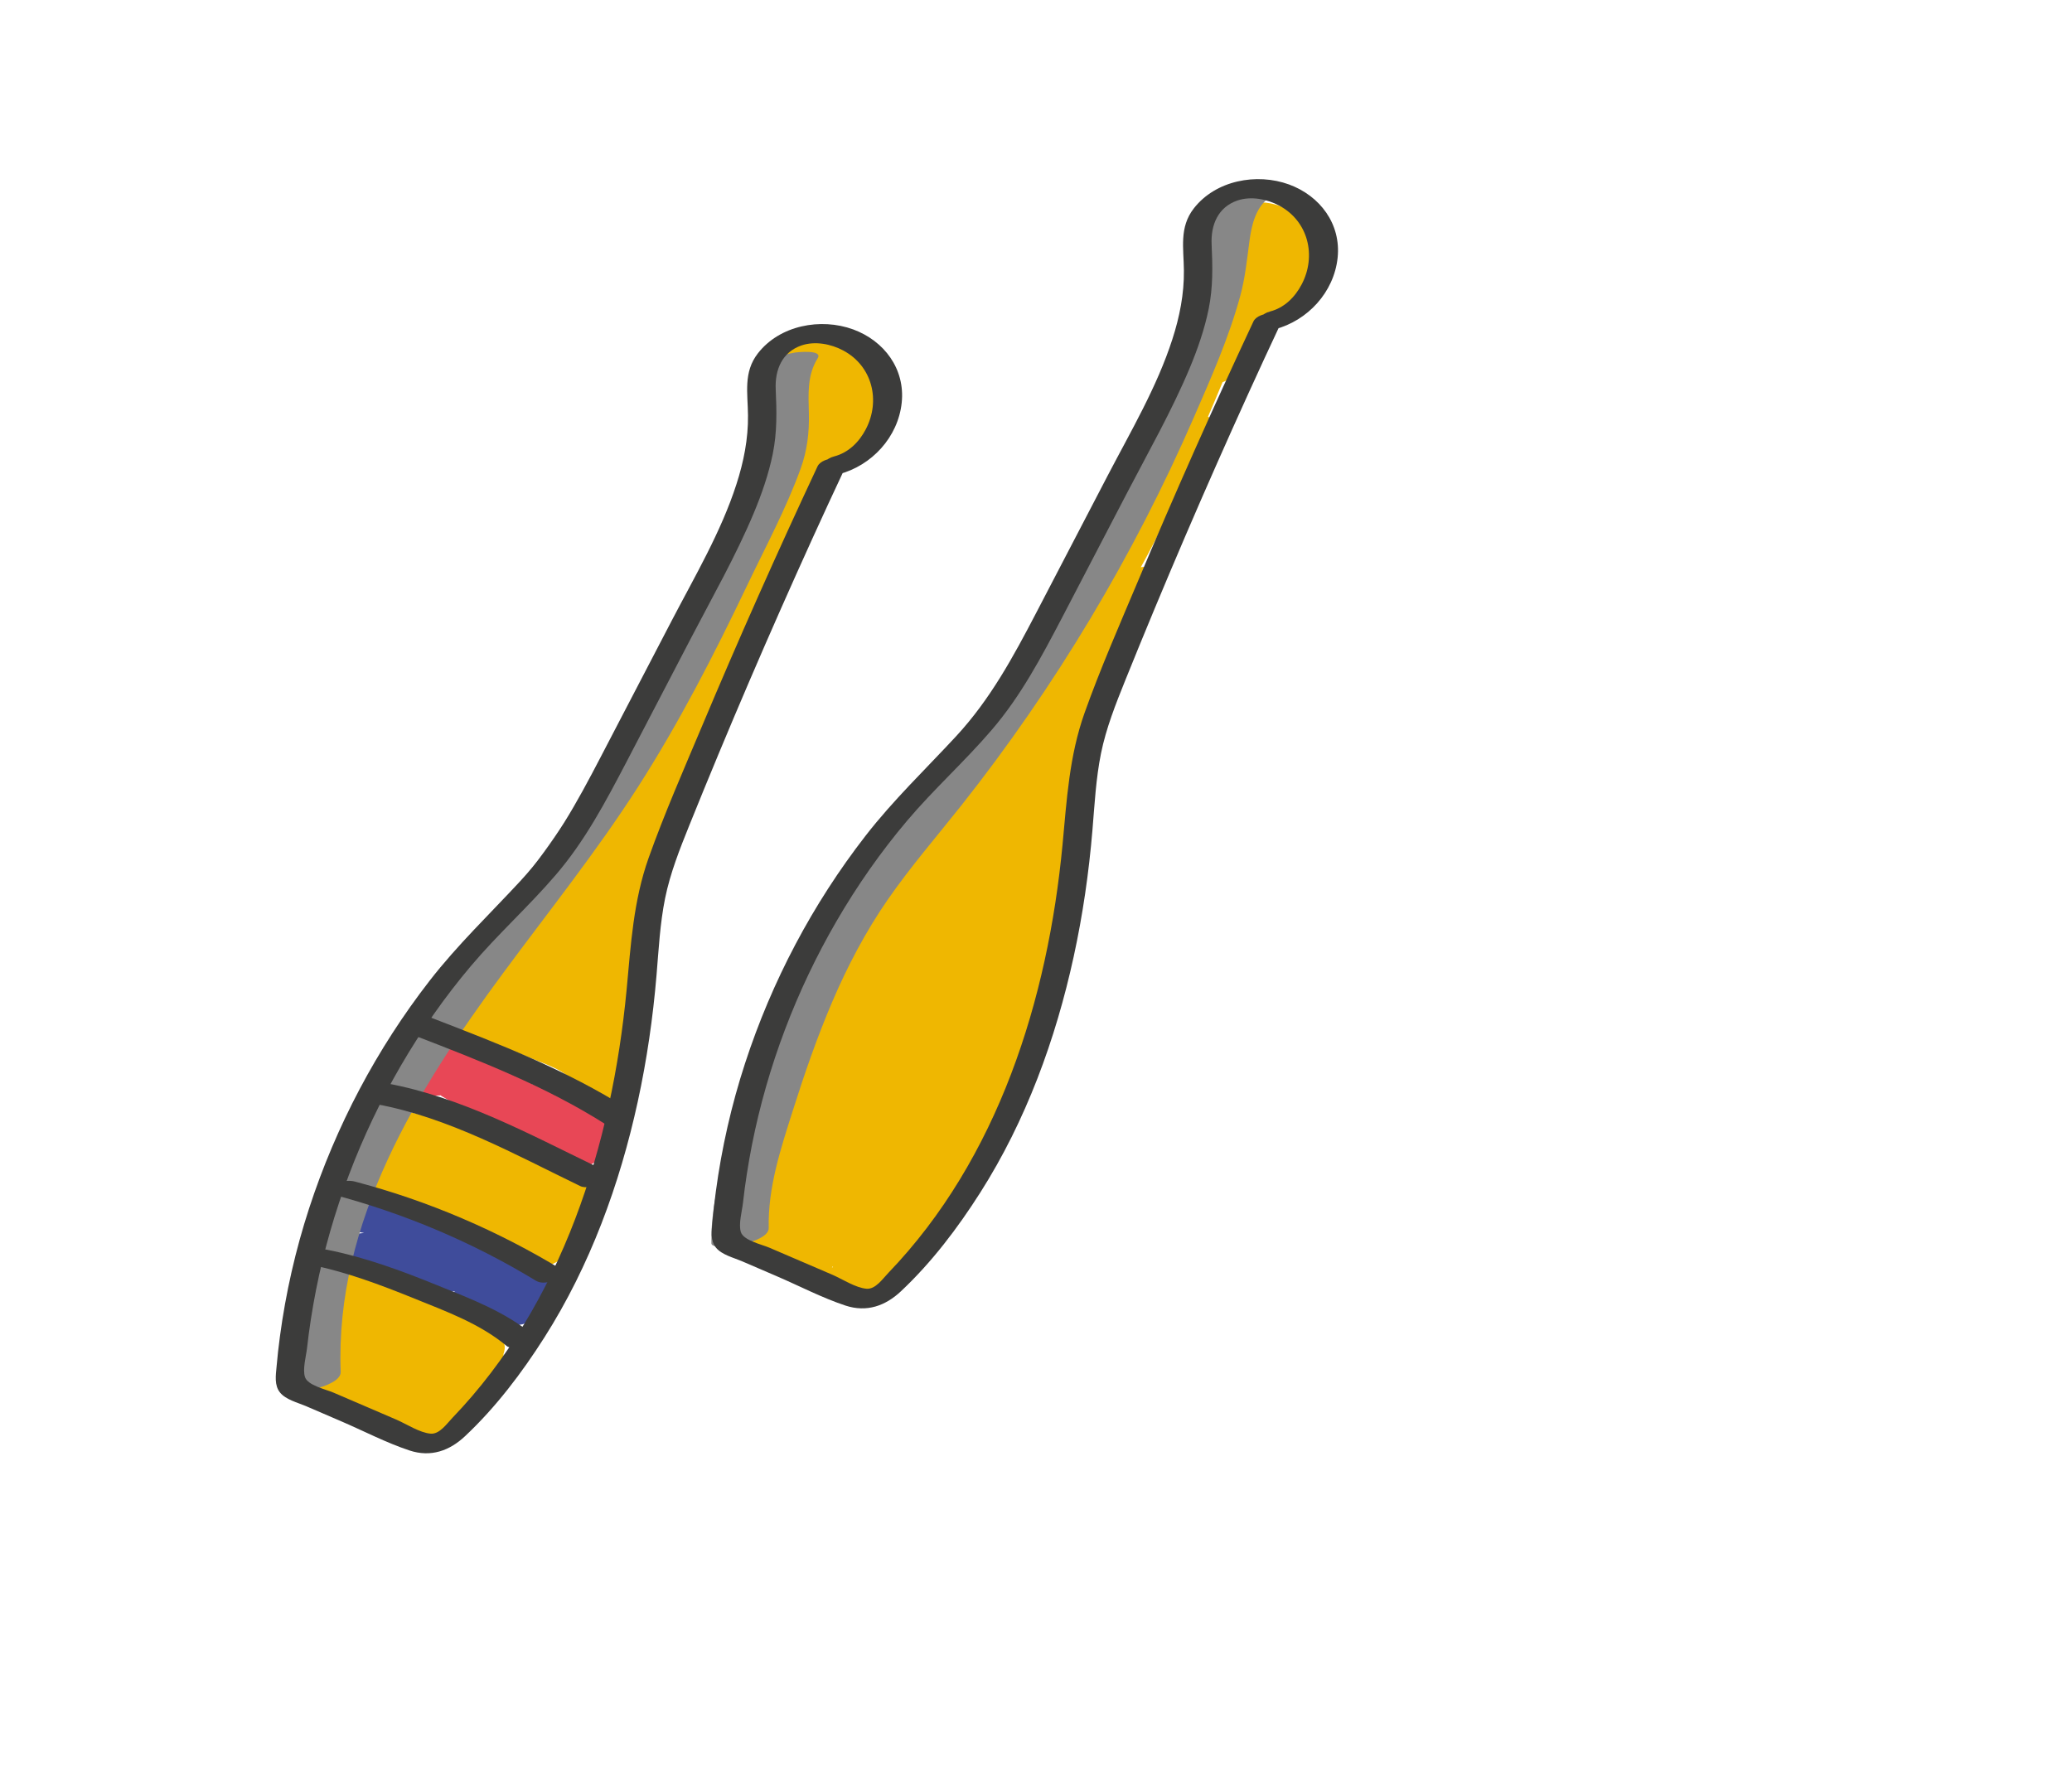<?xml version="1.0" encoding="utf-8"?>
<!-- Generator: Adobe Illustrator 24.3.0, SVG Export Plug-In . SVG Version: 6.00 Build 0)  -->
<svg version="1.1" xmlns="http://www.w3.org/2000/svg" xmlns:xlink="http://www.w3.org/1999/xlink" x="0px" y="0px"
	 viewBox="0 0 210 181.42" style="enable-background:new 0 0 210 181.42;" xml:space="preserve">
<style type="text/css">
	.st0{fill:#EFB701;}
	.st1{fill:#3F4C9B;}
	.st2{fill:#E84756;}
	.st3{display:none;}
	.st4{display:inline;fill:#E84756;}
	.st5{display:inline;fill:#3F4C9B;}
	.st6{display:inline;fill:#EFB701;}
	.st7{fill:#878787;}
	.st8{fill:#3C3C3B;}
</style>
<g id="Farbe">
	<g>
		<g>
			<path class="st0" d="M90.67,100.8c-0.41,1.29-0.83,2.59-1.24,3.88c-0.15,0.48,0.95,0.3,1.15,0.26c0.38-0.07,0.76-0.17,1.1-0.34
				c0.22-0.11,0.47-0.22,0.6-0.43c0.55-0.9,0.95-1.88,1.2-2.9c0.12-0.48-0.92-0.3-1.15-0.26c-0.38,0.07-0.76,0.17-1.1,0.34
				c-0.22,0.11-0.46,0.22-0.6,0.43c-0.74,1.19-1.31,2.47-1.7,3.81c-0.14,0.48,0.94,0.3,1.15,0.26c0.38-0.07,0.76-0.17,1.1-0.34
				c0.18-0.09,0.54-0.23,0.6-0.43c0.39-1.34,0.96-2.62,1.7-3.81c-0.95,0.17-1.9,0.35-2.86,0.52c-0.25,1.03-0.65,2-1.2,2.9
				c0.95-0.17,1.9-0.35,2.86-0.52c0.41-1.29,0.83-2.59,1.24-3.88c0.15-0.48-0.95-0.3-1.15-0.26c-0.38,0.07-0.76,0.17-1.1,0.34
				C91.09,100.46,90.74,100.59,90.67,100.8L90.67,100.8z"/>
		</g>
	</g>
	<g>
		<g>
			<path class="st0" d="M95.75,96.08c1.67,0,2.21-2.16,0.25-2.16C94.33,93.92,93.79,96.08,95.75,96.08L95.75,96.08z"/>
		</g>
	</g>
	<g>
		<g>
			<path class="st0" d="M127.13,23.44c-0.77,2.03-1.55,4.06-2.32,6.09c-0.22,0.57,2.53,0.17,2.86-0.5c0.76-1.53,1.17-3.13,1.27-4.83
				c0.04-0.66-2.53,0.25-2.76,0.49c-1.88,1.93-2.71,4.54-2.19,7.2c0.14,0.72,2.49-0.18,2.76-0.49c2.19-2.52,3.4-5.58,3.46-8.92
				c0.01-0.34-1.07-0.18-1.18-0.16c0.53-0.09,0.01-0.17-0.19-0.54c-0.17-0.31-0.16-0.6-0.02-0.92c-0.79,0.28-1.58,0.57-2.37,0.85
				c3.84,0.45,4.99,5.81,1.76,7.86c0.85-0.11,1.71-0.22,2.56-0.34c0.16-2.49,0.05-4.95-0.33-7.42c-0.1-0.67-2.28,0.13-2.56,0.34
				c-2.01,1.45-3.13,3.68-2.74,6.18c0.12,0.76,2.48-0.25,2.76-0.49c0.87-0.74,1.93-1.67,1.95-2.91c0.02-1.07-0.7-1.9-1.77-1.98
				c-1.1-0.08-2.55,0.35-3.32,1.16c-1.08,1.11-0.57,2.56,0.1,3.74c0.19,0.33,0.89,0.22,1.18,0.16c1.88-0.37,4.16-1.6,3.56-3.88
				c-0.44,0.28-0.88,0.57-1.33,0.85c-0.52-0.01-0.52,0.06,0.01,0.23c0.24,0.16,0.44,0.36,0.6,0.61c0.18,0.28,0.31,0.62,0.34,0.94
				c0.09,0.92-0.42,1.78-1.04,2.41c-1.23,1.27-2.97,1.91-4.23,3.16c-0.74,0.74,1.9,0.23,2.15,0.1c3.43-1.71,5.81-4.77,6.29-8.6
				c-0.97,0.26-1.93,0.52-2.9,0.78c0.74,1.93,0.22,4.67-1.75,5.72c-0.79,0.42-0.7,0.84,0.21,0.8c1.94-0.09,4.22-0.95,5.13-2.79
				c0.9-1.83-0.08-4-1.87-4.82c-0.54,0.35-1.09,0.7-1.63,1.05c-0.03,0,0.6,0.88,0.64,1.02c0.17,0.48,0.11,0.88-0.16,1.3
				c0.96-0.21,1.92-0.43,2.88-0.64c-0.12-2.01-1.26-3.75-3.04-4.69c-0.41,0.32-0.83,0.64-1.24,0.96c-0.56,0.14,0.28,0.63,0.44,0.92
				c0.21,0.38,0.28,0.79,0.25,1.22c-0.07,0.93-0.62,1.79-1.09,2.57c-1.14,1.91-2.32,3.81-3.48,5.71c-2.27,3.74-4.55,7.47-6.82,11.21
				c0.95-0.17,1.91-0.34,2.86-0.5c2.02-5.74,4.33-12.15,9.7-15.6c-0.85,0.07-1.69,0.13-2.54,0.2c-0.45,1.23-1.13,2.25-2.13,3.11
				c-0.38,0.33,0.12,0.46,0.38,0.5c0.56,0.08,1.28-0.16,1.78-0.4c0.87-0.42,1.73-0.84,2.6-1.26c0.11-0.05,0.74-0.35,0.61-0.59
				c-0.87-1.63-3.99,0.1-4.73,1.14c-1.77,2.48-3.13,5.38-4.66,8.01c0.95-0.17,1.91-0.34,2.86-0.5c0.96-3.44,3.06-6.42,6.08-8.35
				c-0.85,0.11-1.71,0.22-2.56,0.34c0.05,0.35-0.07,0.62-0.37,0.81c-1.13,0.65,0.87,0.61,1.24,0.51c0.79-0.21,1.74-0.55,2.06-1.37
				c0.27-0.68,0.06-1.43-0.6-1.77c-0.64-0.33-2.22,0.02-2.68,0.6c-6.32,8.03-11.38,16.96-14.99,26.53c0.95-0.17,1.91-0.34,2.86-0.5
				c1.75-6.04,4.57-11.69,8.35-16.72c-0.95,0.17-1.91,0.34-2.86,0.5c-2.61,6.32-5.41,12.55-8.4,18.7c0.95-0.17,1.91-0.34,2.86-0.5
				c2.07-4.96,4.36-9.82,6.89-14.57c-0.95,0.17-1.91,0.34-2.86,0.5c-2.08,5.51-4.58,10.85-7.47,15.99c0.95-0.17,1.91-0.34,2.86-0.5
				c2.02-7.9,5.21-15.45,9.46-22.41c-0.95,0.17-1.91,0.34-2.86,0.5c-4.7,11.15-9.39,22.31-14.09,33.46c0.95-0.17,1.91-0.34,2.86-0.5
				c1.88-6.65,4.48-13.07,7.77-19.15c-0.95,0.17-1.91,0.34-2.86,0.5c-3.72,8.42-7.44,16.84-11.16,25.27
				c0.95-0.17,1.91-0.34,2.86-0.5c2.29-6.66,5.13-13.1,8.51-19.28c0.26-0.47-1.02-0.32-1.16-0.3c-0.57,0.09-1.34,0.3-1.7,0.8
				c-4.49,6.33-8.15,13.19-10.9,20.45c-0.22,0.58,2.52,0.15,2.86-0.5c2.74-5.26,5.48-10.53,8.21-15.79c0.25-0.48-1.01-0.32-1.16-0.3
				c-0.59,0.1-1.32,0.3-1.7,0.8c-3.24,4.26-5.58,9.08-6.93,14.26c-0.19,0.74,2.54,0.02,2.86-0.5c3.04-4.9,5.88-9.92,8.54-15.03
				c-0.95,0.17-1.91,0.34-2.86,0.5c-1.81,5.77-3.97,11.42-6.46,16.94c0.95-0.17,1.91-0.34,2.86-0.5c2.18-6.67,4.6-13.26,7.26-19.76
				c-0.95,0.17-1.91,0.34-2.86,0.5c-1.43,5.9-3.77,11.52-6.94,16.7c0.95-0.17,1.91-0.34,2.86-0.5c2.62-5.53,5.39-10.99,8.31-16.38
				c-0.95,0.17-1.91,0.34-2.86,0.5c-1.07,2.87-2.35,5.65-3.85,8.32c0.95-0.17,1.91-0.34,2.86-0.5c0.47-2.05,0.94-4.1,1.41-6.15
				c0.15-0.67-2.62-0.18-2.86,0.5c-3.62,10.29-6.74,20.76-9.35,31.35c0.96-0.21,1.92-0.43,2.88-0.64
				c0.41-5.84,1.84-11.53,4.21-16.88c-0.95,0.17-1.91,0.34-2.86,0.5c-1.01,5.04-2.02,10.08-3.03,15.11
				c0.96-0.21,1.92-0.43,2.88-0.64c0.21-4.22,0.42-8.45,0.63-12.67c0.03-0.62-2.64,0.17-2.88,0.64c-0.88,1.77-1.77,3.54-2.65,5.3
				c0.95-0.17,1.91-0.34,2.86-0.5c0.63-2.2,1.27-4.4,1.9-6.61c0.2-0.69-2.54-0.08-2.86,0.5c-0.97,1.76-1.93,3.52-2.9,5.28
				c-0.26,0.47,1.02,0.32,1.16,0.3c0.51-0.08,1.42-0.29,1.7-0.8c0.97-1.76,1.93-3.52,2.9-5.28c-0.95,0.17-1.91,0.34-2.86,0.5
				c-0.63,2.2-1.27,4.4-1.9,6.61c-0.19,0.67,2.55,0.11,2.86-0.5c0.88-1.77,1.77-3.54,2.65-5.3c-0.96,0.21-1.92,0.43-2.88,0.64
				c-0.21,4.22-0.42,8.45-0.63,12.67c-0.02,0.5,2.75,0.01,2.88-0.64c1.01-5.04,2.02-10.08,3.03-15.11c0.15-0.73-2.59-0.11-2.86,0.5
				c-2.4,5.44-3.83,11.22-4.25,17.15c-0.03,0.49,2.72,0,2.88-0.64c2.61-10.6,5.73-21.06,9.35-31.35c-0.95,0.17-1.91,0.34-2.86,0.5
				c-0.47,2.05-0.94,4.1-1.41,6.15c-0.17,0.75,2.55,0.05,2.86-0.5c1.5-2.67,2.78-5.45,3.85-8.32c0.22-0.6-2.52-0.13-2.86,0.5
				c-2.92,5.38-5.69,10.84-8.31,16.38c-0.23,0.49,1,0.32,1.16,0.3c0.54-0.09,1.39-0.29,1.7-0.8c3.17-5.18,5.5-10.8,6.94-16.7
				c0.16-0.68-2.59-0.15-2.86,0.5c-2.65,6.5-5.07,13.09-7.26,19.76c-0.2,0.61,2.56,0.17,2.86-0.5c2.49-5.51,4.65-11.17,6.46-16.94
				c0.2-0.65-2.54-0.11-2.86,0.5c-2.66,5.12-5.51,10.13-8.54,15.03c0.95-0.17,1.91-0.34,2.86-0.5c1.35-5.18,3.7-10,6.93-14.26
				c-0.95,0.17-1.91,0.34-2.86,0.5c-2.74,5.26-5.48,10.53-8.21,15.79c0.95-0.17,1.91-0.34,2.86-0.5c2.75-7.26,6.41-14.12,10.9-20.45
				c-0.95,0.17-1.91,0.34-2.86,0.5c-3.38,6.18-6.23,12.62-8.51,19.28c-0.2,0.59,2.56,0.19,2.86-0.5
				c3.72-8.42,7.44-16.84,11.16-25.27c0.23-0.52-2.5-0.17-2.86,0.5c-3.29,6.08-5.89,12.5-7.77,19.15c-0.18,0.64,2.58,0.17,2.86-0.5
				c4.7-11.15,9.39-22.31,14.09-33.46c0.24-0.57-2.49-0.1-2.86,0.5c-4.25,6.96-7.43,14.51-9.46,22.41c-0.19,0.72,2.55,0.06,2.86-0.5
				c2.89-5.14,5.38-10.48,7.47-15.99c0.22-0.59-2.52-0.14-2.86,0.5c-2.53,4.75-4.82,9.61-6.89,14.57c-0.22,0.53,2.52,0.2,2.86-0.5
				c2.99-6.15,5.79-12.38,8.4-18.7c0.2-0.49-0.98-0.33-1.16-0.3c-0.58,0.1-1.32,0.3-1.7,0.8c-3.78,5.03-6.6,10.68-8.35,16.72
				c-0.18,0.62,2.6,0.2,2.86-0.5c3.55-9.43,8.52-18.3,14.76-26.23c-0.89,0.2-1.79,0.4-2.68,0.6c0.31,0.16,0.46,0.35,0.52,0.69
				c0.12,0.64-0.51,0.8,0.49,0.53c0.41,0.17,0.82,0.34,1.24,0.51c0.68-0.39,1.06-0.89,1.05-1.69c-0.01-0.67-2.31,0.18-2.56,0.34
				c-3.27,2.09-5.68,5.21-6.72,8.96c-0.2,0.71,2.54,0.05,2.86-0.5c0.84-1.45,1.68-2.91,2.53-4.36c0.4-0.69,0.8-1.38,1.2-2.08
				c0.2-0.35,0.39-0.7,0.6-1.04c0.08-0.14,0.16-0.28,0.24-0.42c0.59-0.58,0.28-0.58-0.94,0.01c0.2-0.2,0.41-0.39,0.61-0.59
				c-0.87,0.42-1.73,0.84-2.6,1.26c0.72,0.03,1.43,0.07,2.15,0.1c1.08-0.94,1.87-2.06,2.36-3.41c0.28-0.77-2.31,0.05-2.54,0.2
				c-5.69,3.65-8.19,10.1-10.34,16.2c-0.23,0.65,2.51,0.06,2.86-0.5c2.79-4.58,5.58-9.16,8.37-13.74c0.68-1.12,1.37-2.23,2.04-3.35
				c0.52-0.88,1.03-1.82,1.01-2.86c-0.03-2.17-2.17-2.5-3.84-2.08c-0.05,0.01-1.79,0.67-1.24,0.96c1.73,0.92,2.75,2.53,2.87,4.47
				c0.05,0.75,2.63-0.27,2.88-0.64c0.49-0.75,0.35-1.64-0.23-2.3c-0.68-0.77-1.63-0.74-2.57-0.61c-0.14,0.02-2.22,0.77-1.63,1.05
				c1.05,0.48,1.8,1.36,2,2.52c0.13,0.73-0.2,2.86-1.27,2.91c0.07,0.27,0.14,0.53,0.21,0.8c2.51-1.34,4.04-4.1,2.97-6.9
				c-0.27-0.71-2.81,0.1-2.9,0.78c-0.39,3.09-2.25,6.02-5.07,7.42c0.72,0.03,1.43,0.07,2.15,0.1c1.72-1.71,4.8-2.53,5.45-5.15
				c0.25-1.01-0.07-2.02-0.9-2.67c-0.9-0.7-2.09-0.57-3.12-0.26c-0.26,0.08-1.44,0.4-1.33,0.85c0.11,0.42,0.14,0.77,0.01,1.2
				c-0.07,0.25-0.71,0.93-0.14,0.81c0.39,0.05,0.79,0.11,1.18,0.16c-0.39-0.68-0.79-1.41-0.72-2.21c0.01-0.15,0.37-0.91,0.35-0.96
				c-1.07-0.01-1.4,0.12-0.98,0.4c0.15,0.1,0.27,0.24,0.35,0.42c0.75,1.34-0.55,2.53-1.48,3.32c0.92-0.16,1.84-0.33,2.76-0.49
				c-0.31-1.99,0.39-4.09,2.06-5.3c-0.85,0.11-1.71,0.22-2.56,0.34c0.38,2.46,0.49,4.93,0.33,7.42c-0.04,0.64,2.33-0.19,2.56-0.34
				c1.8-1.14,3-3.24,2.51-5.41c-0.5-2.2-2.49-3.5-4.62-3.75c-0.59-0.07-2.09,0.21-2.37,0.85c-0.75,1.73,1.26,2.27,2.54,2.06
				c-0.39-0.05-0.79-0.11-1.18-0.16c-0.06,3.08-1.16,6.02-3.19,8.35c0.92-0.16,1.84-0.33,2.76-0.49c-0.47-2.41,0.19-4.86,1.92-6.63
				c-0.92,0.16-1.84,0.33-2.76,0.49c-0.1,1.62-0.52,3.11-1.24,4.56c0.95-0.17,1.91-0.34,2.86-0.5c0.77-2.03,1.55-4.06,2.32-6.09
				C130.19,22.41,127.41,22.68,127.13,23.44L127.13,23.44z"/>
		</g>
	</g>
	<g>
		<g>
			<path class="st0" d="M75.6,124.84c0.01,1.41,0.88,2.36,2.11,2.96c1.3,0.64,2.91,0.52,4.09,1.4c0.54,0.4,1.39,0.25,1.92-0.08
				c0.39-0.24,1-0.93,0.52-1.4c-1.32-1.31-2.83-2.3-4.59-2.94c-0.78-0.29-3.03,0.5-2.16,1.62c1.74,2.24,4.19,3.94,6.95,4.65
				c3.17,0.81,5.91-1.95,7.89-4.1c0.42-0.45,0.28-1.06-0.24-1.34c-0.57-0.3-1.45-0.16-1.94,0.24c-1.25,1.04-2.72,2.02-3.82,3.22
				c-0.99,1.07-0.01,2.09,1.25,1.97c1.39-0.13,2.52-1.4,3.49-2.29c1.08-0.99,2.09-2.05,3.02-3.18c0.44-0.53,0.25-1.16-0.38-1.41
				c-0.69-0.28-1.56,0.04-2.05,0.55c-1.34,1.39-2.78,2.97-4.65,3.63c0.58,0.3,1.16,0.59,1.73,0.89c0.08-0.84,0.34-1.53,0.9-2.17
				c0.4-0.46,0.3-1.05-0.24-1.34c-0.58-0.31-1.43-0.15-1.94,0.24c-0.93,0.74-1.86,1.48-2.8,2.22c-1.27,1,0.12,1.87,1.23,1.66
				c5.6-1.09,11.15-4.72,12.11-10.72c0.21-1.34-2.2-1.05-2.68-0.32c-0.93,1.41-1.95,2.76-3.07,4.03c-0.52,0.59-1.06,1.16-1.63,1.72
				c-0.32,0.32-0.64,0.62-0.98,0.92c-0.17,0.15-0.34,0.3-0.51,0.45c-0.37,0.2-0.32,0.29,0.14,0.27c0.13,0.47,0.25,0.94,0.38,1.41
				c2.66-2.59,5.32-5.19,7.98-7.78c0.33-0.32,0.32-0.85,0.01-1.17c-0.39-0.39-1-0.36-1.49-0.26c-2.21,0.45-3.94,2.33-5.61,3.71
				c-1.89,1.56-3.78,3.12-5.68,4.68c0.64,0.44,1.28,0.88,1.92,1.33c3.26-2.93,6.53-5.86,9.79-8.79c0.47-0.42,0.75-1.05,0.15-1.5
				c-0.6-0.46-1.52-0.18-2.08,0.17c-4.03,2.57-7.83,5.49-11.36,8.73c-0.46,0.42-0.75,1.04-0.15,1.5c0.6,0.46,1.51,0.18,2.08-0.17
				c4.45-2.82,8.57-6.09,12.37-9.74c0.39-0.37,0.31-0.96-0.1-1.27c-0.48-0.36-1.26-0.26-1.76-0.02c-4.26,2.07-8.08,4.9-11.85,7.74
				c-0.51,0.38-0.72,1.07-0.15,1.5c0.61,0.47,1.51,0.18,2.08-0.17c3.72-2.31,7.09-5.13,10.05-8.36c1.07-1.17-1.01-1.75-1.86-1.29
				c-4.82,2.65-9.18,6.01-12.94,10.02c-0.42,0.45-0.28,1.06,0.24,1.34c0.63,0.34,1.37,0.1,1.94-0.24c3.68-2.28,6.74-5.38,9.74-8.46
				c0.43-0.44,0.27-1.07-0.24-1.34c-0.62-0.33-1.38-0.11-1.94,0.24c-3.37,2.14-6.44,4.7-9.17,7.6c-0.42,0.45-0.28,1.06,0.24,1.34
				c0.56,0.3,1.46,0.17,1.94-0.24c2.63-2.28,4.82-4.92,6.55-7.94c0.35-0.62-0.32-1.18-0.88-1.22c-2.31-0.17-4.04,1.17-5.73,2.56
				c-1.75,1.43-3.41,2.97-5,4.59c-0.43,0.44-0.27,1.07,0.24,1.34c0.6,0.32,1.4,0.13,1.94-0.24c2.68-1.89,4.88-4.31,6.56-7.12
				c0.68-1.15-1.38-1.41-2.03-1.02c-2.83,1.68-5.37,3.74-7.54,6.22c-0.4,0.46-0.3,1.05,0.24,1.34c0.6,0.32,1.41,0.13,1.94-0.24
				c1.95-1.39,3.26-3.43,3.67-5.79c0.2-1.15-1.52-0.97-2.11-0.75c-2.05,0.78-3.74,2.39-4.56,4.43c-0.48,1.2,1.27,1.44,2.03,1.02
				c2-1.11,3.21-3.11,2.83-5.42c-0.14-0.86-1.58-0.75-2.09-0.47c-2.28,1.26-3.9,3.48-3.97,6.14c-0.03,1.18,1.78,1.15,2.43,0.55
				c1.97-1.81,2.96-4.19,2.68-6.87c-0.12-1.16-2.21-0.62-2.66-0.04c-1.01,1.3-1.83,2.7-2.44,4.23c-0.55,1.38,1.64,1.42,2.35,0.83
				c1.12-0.94,2.11-1.99,2.93-3.21c1.03-1.53-1.68-1.97-2.43-0.86c-0.69,1.02-1.48,1.95-2.43,2.74c0.78,0.28,1.56,0.55,2.35,0.83
				c0.53-1.34,1.22-2.57,2.1-3.71c-0.89-0.01-1.77-0.03-2.66-0.04c0.18,1.71-0.43,3.59-1.71,4.77c0.81,0.18,1.62,0.37,2.43,0.55
				c0.04-1.68,0.79-3.37,2.32-4.21c-0.7-0.16-1.39-0.31-2.09-0.47c0.18,1.07-0.22,2.38-1.22,2.93c0.68,0.34,1.35,0.68,2.03,1.02
				c0.59-1.46,1.6-2.49,3.07-3.05c-0.7-0.25-1.41-0.5-2.11-0.75c-0.3,1.74-1.22,3.22-2.66,4.24c0.72,0.36,1.45,0.73,2.17,1.09
				c1.84-2.11,3.98-3.94,6.4-5.37c-0.68-0.34-1.35-0.68-2.03-1.02c-1.45,2.44-3.39,4.5-5.71,6.13c0.72,0.36,1.45,0.73,2.17,1.09
				c1.17-1.2,2.39-2.35,3.67-3.43c0.64-0.54,1.28-1.07,1.94-1.58c0.46-0.36,1.07-0.93,1.69-0.88c-0.29-0.41-0.59-0.82-0.88-1.22
				c-1.5,2.61-3.42,4.97-5.7,6.94c0.72,0.36,1.45,0.73,2.17,1.09c2.58-2.74,5.5-5.11,8.67-7.13c-0.72-0.36-1.45-0.73-2.17-1.09
				c-2.86,2.93-5.74,5.83-9.24,7.99c0.72,0.36,1.45,0.73,2.17,1.09c3.43-3.65,7.41-6.75,11.8-9.17c-0.62-0.43-1.24-0.86-1.86-1.29
				c-2.8,3.07-6.01,5.71-9.54,7.9c0.64,0.44,1.28,0.88,1.92,1.33c3.58-2.69,7.17-5.39,11.21-7.36c-0.62-0.43-1.24-0.86-1.86-1.29
				c-3.63,3.49-7.62,6.58-11.87,9.27c0.64,0.44,1.28,0.88,1.92,1.33c3.53-3.24,7.32-6.15,11.36-8.73c-0.64-0.44-1.28-0.88-1.92-1.33
				c-3.26,2.93-6.53,5.86-9.79,8.79c-1.47,1.31,0.8,2.25,1.92,1.33c1.69-1.4,3.39-2.79,5.08-4.19c0.8-0.66,1.59-1.31,2.39-1.97
				c0.74-0.61,1.46-1.37,2.43-1.57c-0.49-0.47-0.99-0.95-1.48-1.42c-2.66,2.59-5.32,5.19-7.98,7.78c-0.45,0.44-0.26,1.26,0.38,1.41
				c2.47,0.57,4.23-1.49,5.81-3.1c1.62-1.65,3.06-3.46,4.34-5.39c-0.89-0.11-1.79-0.21-2.68-0.32c-0.78,4.9-5.16,7.63-9.7,8.51
				c0.41,0.55,0.82,1.11,1.23,1.66c0.93-0.74,1.86-1.48,2.8-2.22c-0.72-0.36-1.45-0.73-2.17-1.09c-0.81,0.93-1.3,2.02-1.41,3.25
				c-0.08,0.88,1.11,1.11,1.73,0.89c2.66-0.94,4.62-2.76,6.55-4.76c-0.81-0.29-1.62-0.57-2.43-0.86c-0.68,0.82-1.4,1.61-2.16,2.36
				c-0.36,0.35-0.73,0.69-1.11,1.02c-0.17,0.15-0.34,0.29-0.51,0.44c-0.13,0.11-0.26,0.21-0.39,0.32c-0.37,0.25-0.12,0.29,0.75,0.1
				c0.2,0.2,0.41,0.39,0.61,0.59c-0.02-0.04-0.04-0.09-0.05-0.13c-0.02,0.19-0.04,0.37-0.06,0.56c0.05-0.13,0.58-0.48,0.66-0.55
				c0.3-0.25,0.59-0.5,0.89-0.75c0.59-0.5,1.19-1,1.78-1.49c-0.72-0.36-1.45-0.73-2.17-1.09c-0.77,0.83-1.6,1.59-2.52,2.27
				c-0.3,0.22-0.75,0.69-1.12,0.74c-0.39,0.05-1-0.25-1.35-0.38c-1.91-0.72-3.54-1.99-4.79-3.6c-0.72,0.54-1.44,1.08-2.16,1.62
				c1.35,0.5,2.58,1.25,3.61,2.26c0.81-0.49,1.63-0.98,2.44-1.48c-1-0.74-2.15-0.95-3.33-1.22c-0.84-0.19-2.16-0.62-2.17-1.68
				C78.53,123.1,75.59,123.53,75.6,124.84L75.6,124.84z"/>
		</g>
	</g>
	<g>
		<g>
			<path class="st0" d="M85.37,123.4c0.04-0.04,0.11-0.14,0.16-0.16c-0.02,0.01-0.18,0.13-0.02,0.02c0.1-0.07,0.21-0.15,0.31-0.22
				c0.28-0.19,0.56-0.37,0.82-0.6c0.37-0.33,0.58-0.75,0.59-1.25c0.01-0.47-0.31-0.83-0.76-0.94c-1.03-0.24-2.24,0.18-3.14,0.68
				c-1.03,0.57-1.93,1.37-2.43,2.45c-0.39,0.82-0.6,2.14,0.37,2.65c0.88,0.46,2.04,0.2,2.92-0.13c0.7-0.26,1.33-0.7,1.77-1.31
				c0.29-0.39,0.59-0.82,0.74-1.29c0.12-0.36,0.21-0.85,0.02-1.2c-0.42-0.77-1.62-0.55-2.3-0.37c-0.78,0.2-1.54,0.58-2.21,1.02
				c-0.95,0.61-1.77,1.47-2.29,2.48c-0.14,0.27-0.25,0.61-0.11,0.89c0.11,0.25,0.33,0.38,0.58,0.46c0.33,0.12,0.73,0.12,1.07,0.1
				c0.55-0.03,1.1-0.17,1.62-0.35c0.73-0.26,1.41-0.7,2.05-1.12c0.61-0.41,1.18-0.86,1.74-1.34c0.14-0.12,0.18-0.31,0.04-0.44
				c-0.16-0.15-0.56-0.14-0.75-0.13c-0.69,0.05-1.41,0.26-1.93,0.72c-0.03,0.02-0.31,0.26-0.14,0.12c-0.09,0.07-0.18,0.15-0.28,0.22
				c-0.16,0.13-0.33,0.25-0.49,0.37c-0.35,0.25-0.71,0.48-1.07,0.7c-0.08,0.05-0.05,0.03,0.08-0.05c-0.05,0.03-0.1,0.06-0.15,0.09
				c-0.08,0.05-0.17,0.09-0.25,0.14c0.34-0.2,0.25-0.11,0.12-0.06c0.29-0.09,0.36-0.11,0.21-0.07c0.29-0.06,0.37-0.08,0.22-0.05
				c-0.14,0.02-0.08,0.01,0.19-0.02c-0.12,0-0.08,0.01,0.15,0c-0.02,0-0.04,0-0.05,0c-0.1-0.01-0.07-0.01,0.1,0.02
				c-0.03-0.01-0.06-0.02-0.1-0.03c0.1,0.05,0.12,0.06,0.05,0.02c-0.04-0.04-0.09-0.07-0.13-0.12c0.03,0.04,0.06,0.08,0.09,0.12
				c-0.09-0.13-0.12-0.27-0.1-0.43c-0.01,0.05-0.01,0.1-0.02,0.15c0.05-0.21,0.15-0.4,0.26-0.59c0.05-0.09,0.11-0.17,0.16-0.26
				c0.05-0.08,0.06-0.08,0.02-0.03c0.03-0.04,0.06-0.08,0.09-0.12c0.25-0.33,0.53-0.62,0.84-0.89c0.09-0.07,0.08-0.07-0.02,0.02
				c0.04-0.03,0.08-0.06,0.12-0.09c0.08-0.06,0.16-0.12,0.25-0.18c0.06-0.04,0.23-0.11,0.26-0.16c-0.16,0.09-0.19,0.11-0.07,0.04
				c0.04-0.02,0.09-0.05,0.14-0.07c0.09-0.05,0.19-0.08,0.28-0.13c-0.22,0.09-0.26,0.11-0.12,0.06c0.25-0.09,0.1-0.06-0.45,0.11
				c-0.63-0.06-0.83-0.05-0.58,0.02c-0.1-0.05-0.12-0.06-0.05-0.02c0.03,0.05,0.09,0.08,0.13,0.13c-0.03-0.04-0.06-0.08-0.09-0.12
				c0.12,0.19,0.14,0.41,0.12,0.63c0.01-0.05,0.01-0.1,0.02-0.15c-0.03,0.28-0.11,0.54-0.23,0.79c-0.07,0.14-0.15,0.27-0.23,0.4
				c-0.05,0.08-0.1,0.16-0.15,0.23c-0.03,0.04-0.03,0.04,0,0c-0.03,0.04-0.06,0.08-0.09,0.13c-0.11,0.14-0.23,0.3-0.37,0.4
				c0.2-0.14-0.02-0.01-0.05,0.02c0.11-0.07,0.22-0.13,0.34-0.17c-0.15,0.05-0.09,0.04,0.17-0.05c0.21-0.06,0.42-0.09,0.64-0.08
				c-0.11-0.01-0.09-0.01,0.05,0.01c-0.05-0.01-0.09-0.02-0.13-0.04c0.12,0.05-0.03-0.03-0.07-0.05c-0.07-0.05-0.13-0.12-0.19-0.19
				c0.03,0.04,0.06,0.08,0.09,0.12c-0.23-0.32-0.27-0.71-0.23-1.09c-0.01,0.05-0.01,0.1-0.02,0.15c0.05-0.38,0.18-0.74,0.35-1.08
				c0.04-0.09,0.09-0.17,0.14-0.26c0.02-0.04,0.15-0.24,0.09-0.14c0.12-0.17,0.25-0.33,0.4-0.48c0.07-0.07,0.14-0.14,0.21-0.21
				c0.04-0.03,0.07-0.06,0.11-0.1c0.1-0.09-0.14,0.11-0.03,0.03c0.08-0.06,0.16-0.12,0.24-0.17c0.04-0.03,0.08-0.05,0.12-0.08
				c0.13-0.09-0.22,0.12-0.08,0.05c0.09-0.04,0.17-0.09,0.26-0.13c0.15-0.08-0.29,0.11-0.13,0.06c0.05-0.02,0.22-0.08,0-0.01
				c-0.17,0.06-0.35,0.08-0.54,0.06c-0.44-0.02-0.57-0.01-0.41,0.04c0.06,0.02-0.07-0.07-0.04-0.02c0.03,0.05,0.12,0.1,0.16,0.15
				c-0.03-0.04-0.06-0.08-0.09-0.12c0.12,0.19,0.14,0.39,0.12,0.61c0.01-0.05,0.01-0.1,0.02-0.15c-0.02,0.18-0.08,0.33-0.16,0.48
				c-0.05,0.09-0.02,0.01,0.02-0.02c-0.04,0.03-0.08,0.08-0.12,0.12c-0.02,0.02-0.15,0.12-0.04,0.04c0.12-0.09-0.07,0.05-0.08,0.06
				c-0.42,0.3-0.87,0.55-1.23,0.93c-0.45,0.48,0.39,0.59,0.71,0.56c0.38-0.03,0.77-0.11,1.13-0.25
				C84.85,123.76,85.16,123.63,85.37,123.4L85.37,123.4z"/>
		</g>
	</g>
	<g>
		<g>
			<path class="st0" d="M85.97,101.31c-2.87,4.44-4.88,9.33-5.95,14.5c-0.31,1.5,5.09-0.04,5.71-1.03
				c3.59-5.69,2.11-13.12,5.99-18.68c-1.9,0.34-3.81,0.68-5.71,1.03c-2.97,6.36-5.07,13.08-6.28,20c1.92-0.43,3.84-0.86,5.76-1.29
				c0.13-0.89,0.26-1.78,0.38-2.67c0.11-0.8-5.37-0.01-5.76,1.29c-0.5,1.66-1.14,3.26-1.94,4.8c1.92-0.43,3.84-0.86,5.76-1.29
				c0.19-1.37,0.01-2.68-1.52-3.07c-1.94-0.5-4.43,0.39-5.95,1.56c1.83-0.25,3.65-0.49,5.48-0.74c4.4-16.21,13.32-31.03,25.65-42.44
				c-1.83,0.25-3.65,0.49-5.48,0.74C95.9,84.2,89.61,94.59,86.74,106.29c-0.3,1.23,5.27,0.37,5.71-1.03
				c2.69-8.51,5.8-16.88,9.32-25.09c0.41-0.96-1.97-0.61-2.32-0.55c-1.03,0.18-2.81,0.57-3.4,1.57c-3.05,5.2-5.83,10.55-8.3,16.05
				c-2.36,5.23-4.59,10.79-4.05,16.64c0.12,1.32,5.33-0.37,5.76-1.29c4.58-9.97,9.16-19.93,13.73-29.9
				c0.44-0.95-1.99-0.61-2.32-0.55c-1.15,0.2-2.66,0.59-3.4,1.57c-3.95,5.27-7.29,10.98-9.9,17.03c-1.28,2.95-2.38,5.98-3.3,9.06
				c-0.95,3.18-1.75,6.56-0.8,9.84c0.23,0.79,2.3,0.3,2.75,0.2c1.02-0.23,2.38-0.58,3.01-1.49c5.17-7.41,8.83-15.75,10.78-24.57
				c0.34-1.54-4.92,0.07-5.48,0.74c-5.64,6.65-10.29,14.08-13.67,22.12c-0.54,1.29-1.42,3.07-0.76,4.49
				c0.97,2.06,4.55,0.89,6.03,0.25c3.87-1.68,6.28-5.57,8.15-9.16c2.27-4.35,3.71-9.04,4.44-13.88c0.1-0.64-2.21-0.31-2.36-0.29
				c-1.09,0.19-2.31,0.55-3.16,1.28c-5.74,4.97-8.69,12.69-7.61,20.22c0.15,1.03,3.56,0,3.9-0.13c1.45-0.53,2.73-1.26,3.61-2.56
				c0.75-1.1,1.09-2.45,1.49-3.7c1.09-3.39,2.17-6.79,3.26-10.18c2.17-6.79,4.34-13.57,6.52-20.36c0.31-0.98-1.9-0.62-2.32-0.55
				c-0.81,0.14-3.08,0.58-3.4,1.57c-1.79,5.57-2.19,11.51-3.61,17.18c-1.43,5.71-3.39,11.27-5.81,16.64
				c1.9-0.34,3.81-0.68,5.71-1.03c4.56-12.17,8.18-24.68,10.82-37.41c-1.86,0.5-3.73,1-5.59,1.5c3.2,2.69,1.15,8.65,0.37,11.99
				c-1.17,4.95-2.72,9.79-4.63,14.5c1.9-0.34,3.81-0.68,5.71-1.03c1.59-4.91,2.99-9.88,4.19-14.9c0.59-2.47,1.13-4.95,1.61-7.45
				c0.33-1.7,0.99-3.95-0.69-5.15c-0.83-0.6-6.18,0.59-5.63,1.76c2.96,6.25,0.4,13.58-1.68,19.71c-2.26,6.68-5.21,13.12-8.76,19.22
				c1.9-0.34,3.81-0.68,5.71-1.03c2.19-5.16,3.87-10.52,5.01-16.01c-1.92,0.43-3.84,0.86-5.76,1.29
				c-0.55,5.61-1.67,11.13-3.33,16.51c-0.28,0.89,1.57,0.65,1.96,0.6c1.08-0.14,2.76-0.47,3.52-1.33
				c10.63-11.98,10.39-28.61,11.14-43.66c0.04-0.83-5.71-0.15-5.8,1.55c-0.71,14.46-0.34,31.01-10.59,42.55
				c1.83-0.25,3.65-0.49,5.48-0.74c1.71-5.55,2.85-11.25,3.41-17.04c0.08-0.84-5.48-0.04-5.76,1.29
				c-1.15,5.49-2.82,10.84-5.01,16.01c-0.41,0.96,1.97,0.61,2.32,0.55c1.03-0.18,2.81-0.57,3.4-1.57c3.62-6.23,6.62-12.82,8.9-19.66
				c2.05-6.13,4.57-13.56,1.61-19.8c-1.88,0.59-3.75,1.17-5.63,1.76c1.53,1.1,0.5,3.92,0.2,5.38c-0.49,2.41-1.02,4.81-1.6,7.21
				c-1.14,4.71-2.47,9.36-3.97,13.97c-0.32,0.98,1.9,0.62,2.32,0.55c0.88-0.16,2.99-0.57,3.4-1.57c2.02-5,3.65-10.15,4.84-15.41
				c0.82-3.66,2.58-9.15-0.83-12.02c-0.63-0.53-2.31-0.08-2.97,0.1c-0.63,0.17-2.46,0.62-2.62,1.4
				c-2.64,12.73-6.26,25.23-10.82,37.41c-0.36,0.97,1.93,0.62,2.32,0.55c0.92-0.16,2.94-0.56,3.4-1.57
				c2.42-5.37,4.37-10.93,5.81-16.64c1.42-5.67,1.83-11.61,3.61-17.18c-1.9,0.34-3.81,0.68-5.71,1.03
				c-1.97,6.16-3.94,12.31-5.91,18.47c-0.96,3-1.92,6-2.88,9c-0.49,1.53-0.95,3.07-1.47,4.58c-0.17,0.49-0.35,0.98-0.58,1.45
				c-0.12,0.25-0.25,0.51-0.42,0.74c-0.26,0.36-0.83,0.58,0.11,0.23c1.3-0.04,2.6-0.08,3.9-0.13c-1.02-7.08,1.64-14.42,7.06-19.11
				c-1.84,0.33-3.68,0.67-5.52,1c-0.61,4.08-1.83,8.06-3.59,11.79c-0.85,1.8-1.81,3.57-2.92,5.22c-0.52,0.78-1.08,1.53-1.73,2.21
				c-0.27,0.28-0.56,0.56-0.86,0.82c-0.25,0.21-1.47,0.83-0.43,0.44c0.75-0.17,1.5-0.34,2.26-0.51c0.2,0.03,0.39,0.06,0.59,0.09
				c-0.1-0.04-0.18-0.11-0.24-0.19c-0.03-0.12-0.14-0.27-0.19-0.4c-0.13-0.37-0.14-0.81-0.1-1.2c0.11-1.15,0.75-2.29,1.21-3.34
				c1.08-2.49,2.27-4.93,3.59-7.3c2.64-4.77,5.74-9.28,9.26-13.43c-1.83,0.25-3.65,0.49-5.48,0.74
				c-1.95,8.82-5.62,17.16-10.78,24.57c1.92-0.43,3.84-0.86,5.76-1.29c-0.95-3.28-0.12-6.56,0.85-9.73c0.94-3.08,2.06-6.1,3.35-9.05
				c2.58-5.9,5.86-11.47,9.72-16.63c-1.9,0.34-3.81,0.68-5.71,1.03c-4.58,9.97-9.16,19.93-13.73,29.9c1.92-0.43,3.84-0.86,5.76-1.29
				c-0.55-5.84,1.8-11.34,4.16-16.54c2.43-5.35,5.14-10.56,8.11-15.62c-1.9,0.34-3.81,0.68-5.71,1.03
				c-3.51,8.21-6.62,16.58-9.32,25.09c1.9-0.34,3.81-0.68,5.71-1.03c2.87-11.7,9.17-22.09,15.39-32.26c0.51-0.83-1.78-0.62-1.96-0.6
				c-1.17,0.16-2.63,0.51-3.52,1.33C89.85,85.3,80.7,100.31,76.24,116.76c-0.24,0.9,1.54,0.65,1.96,0.6
				c1.24-0.17,2.52-0.56,3.52-1.33c0.08-0.06,0.15-0.12,0.23-0.18c-0.79,0.37-1.59,0.74-2.38,1.11c0.09-0.03,0.18-0.06,0.27-0.08
				c-0.71,0.1-1.41,0.19-2.12,0.29c0.74,0,0.47,2.01,0.42,2.37c-0.1,0.73,2.58,0.24,2.75,0.2c0.91-0.21,2.53-0.57,3.01-1.49
				c0.8-1.54,1.44-3.13,1.94-4.8c-1.92,0.43-3.84,0.86-5.76,1.29c-0.13,0.89-0.26,1.78-0.38,2.67c-0.1,0.72,5.51,0.14,5.76-1.29
				c1.2-6.92,3.31-13.63,6.28-20c0.44-0.95-1.99-0.61-2.32-0.55c-1.11,0.2-2.7,0.58-3.4,1.57c-3.88,5.56-2.4,12.99-5.99,18.68
				c1.9-0.34,3.81-0.68,5.71-1.03c1.07-5.17,3.08-10.07,5.95-14.5c0.57-0.88-2.09-0.59-2.32-0.55
				C88.3,99.93,86.62,100.31,85.97,101.31L85.97,101.31z"/>
		</g>
	</g>
	<g>
		<g>
			<path class="st0" d="M31.77,141.13c1.85,1.39,3.96,1.72,6.22,1.53c-0.63-0.05-1.26-0.1-1.9-0.15c1.01,0.53,2.03,1.05,3.04,1.58
				c0.94,0.49,2.53,0.14,3.44-0.26c0.81-0.36,1.79-0.88,1.78-1.87c-0.01-1.07-0.57-1.96-1.15-2.82c-0.54-0.81-1.07-1.61-1.52-2.49
				c-0.96-1.89-1.63-3.9-2.02-5.98c-0.16-0.89-1.89-0.82-2.47-0.73c-1.03,0.16-2.5,0.55-3.11,1.49c-1.45,2.25-2.42,5.65,0.09,7.6
				c0.81,0.63,2.13,0.51,3.06,0.24c0.86-0.25,2.27-0.75,2.53-1.73c0.73-2.74,0.64-5.69-0.31-8.36c-0.3-0.85-1.78-0.86-2.47-0.73
				c-1.56,0.31-3.57,0.94-3.97,2.73c-0.24,1.1-0.33,2.26-0.48,3.38c-0.28,2-0.74,4.59,1.15,5.98c1.65,1.21,4.45,0.6,5.79-0.87
				c0.78-0.86,0.58-1.8,0.29-2.82c-0.61-2.19-1.5-4.28-2.63-6.25c-1.74,0.71-3.48,1.42-5.22,2.12c3.68,1.12,7.29,2.42,10.84,3.9
				c1.55-0.9,3.09-1.8,4.64-2.7c-0.61-0.24-0.74-0.34-1.25-0.79c-0.45-0.4-0.86-0.84-1.29-1.27c-1.02-1.02-2.08-1.73-3.47-2.11
				c-1.06-0.29-2.66,0.16-3.57,0.73c-0.49,0.31-1.68,1.23-0.93,1.87c1.43,1.21,2.94,2.3,4.52,3.3c0.74,0.47,1.51,0.91,2.28,1.32
				c0.41,0.22,0.82,0.42,1.23,0.62c0.16,0.08,0.39,0.13,0.52,0.25c-0.03-0.03-0.13-0.11-0.07-0.13c-0.05,0.06-0.1,0.13-0.14,0.19
				c0.1-0.1,0.1-0.1,0-0.01c-0.12,0.12-0.25,0.24-0.38,0.35c-0.29,0.26-0.58,0.5-0.87,0.75c-0.56,0.47-1.13,0.93-1.67,1.43
				c-1.24,1.14-2.34,2.42-2.84,4.06c-0.33,1.1,1.5,1.18,2.1,1.13c1.18-0.08,2.73-0.51,3.47-1.52c1.01-1.39,0.54-2.88,0.08-4.38
				c-0.49-1.6-0.73-3.25-0.74-4.92c-1.93,0.52-3.86,1.04-5.8,1.55c0.92,1.65,1.97,3.2,3.21,4.62c0.62,0.72,2.3,0.46,3.06,0.24
				c0.49-0.14,0.97-0.33,1.41-0.58c0.29-0.16,1.1-0.72,1.12-1.16c0.02-0.64-0.07-1.12-0.56-1.57c-0.49-0.45-1.22-0.68-1.87-0.75
				c-2.08-0.24-4.71,0.46-5.96,2.27c-0.76,1.1-0.89,2.49-0.78,3.79c0.13,1.57,1.14,2.57,2.69,2.84c2.18,0.37,4.72-0.62,6.32-2.08
				c1.12-1.01,2.01-2.29,2.71-3.61c0.69-1.3,1.68-2.97,0.72-4.36c-0.76-1.1-2.34-1.84-3.54-2.33c-3.34-1.36-7.24-1.38-10.66-0.28
				c-0.77,0.25-2.85,0.94-2.54,2.12c0.3,1.12,2.55,0.8,3.26,0.57c0.29-0.09,0.58-0.17,0.87-0.25c0.33-0.08,0.29-0.07-0.12,0.02
				c0.15-0.03,0.3-0.05,0.45-0.07c0.15-0.02,0.3-0.04,0.45-0.05c-0.35,0.02-0.37,0.02-0.05,0c0.23,0,0.45-0.01,0.68-0.01
				c0.15,0,0.3,0.01,0.45,0.02c-0.27-0.03-0.25-0.02,0.03,0.01c0.3,0.04,0.6,0.08,0.9,0.14c0.61,0.12,0.8,0.18,1.22,0.33
				c0.97,0.35,1.99,0.81,2.77,1.51c0.85,0.76,0.13,1.9-0.3,2.74c-0.26,0.51-0.58,1.01-0.91,1.48c-0.19,0.27-0.39,0.54-0.6,0.79
				c-0.1,0.13-0.21,0.26-0.32,0.38c0.14-0.13,0.12-0.11-0.07,0.07c-0.11,0.1-0.22,0.19-0.34,0.28c0.23-0.15,0.23-0.16-0.01-0.01
				c0.09-0.05,0.18-0.09,0.28-0.14c0.57-0.24,1.15-0.33,1.76-0.28c0.08-0.01,0.15,0.01,0.21,0.05c-0.09-0.08-0.18-0.17-0.25-0.28
				c-0.07-0.11-0.13-0.38-0.17-0.54c-0.22-0.97-0.02-1.85,0.24-2.78c-0.01,0.05,0.24-0.14-0.04,0c-0.56,0.37-1.18,0.61-1.87,0.7
				c-0.96-0.05-1.21-0.04-0.76,0.03c-0.28-0.09-0.32-0.08-0.1,0.01c-0.17-0.12-0.18-0.11-0.04,0.01c0.11,0.14,0.12,0.14,0.02,0.01
				c0.02,0.16,0.04,0.18,0.06,0.04c1.86-0.5,3.73-1,5.59-1.5c-1.06-1.23-2.02-2.54-2.81-3.96c-0.59-1.06-2.26-0.86-3.26-0.57
				c-1.01,0.29-2.55,0.87-2.54,2.12c0.01,1.49,0.2,2.98,0.59,4.42c0.25,0.92,1.06,2.54,0.5,3.31c1.86-0.13,3.72-0.26,5.57-0.38
				c0.22-0.71,0.47-1.15,0.99-1.77c0.11-0.13,0.22-0.26,0.33-0.38c-0.27,0.29,0.19-0.17,0.2-0.18c0.28-0.26,0.57-0.51,0.86-0.76
				c0.61-0.52,1.24-1.02,1.84-1.56c0.69-0.62,1.6-1.36,1.69-2.35c0.11-1.15-1.08-1.55-1.92-1.97c-0.83-0.41-1.64-0.85-2.43-1.32
				c-1.6-0.95-3.1-2.07-4.52-3.27c-1.5,0.87-3,1.74-4.49,2.6c-0.39-0.11,0.26,0.14,0.4,0.22c0.02,0.01,0.24,0.17,0.44,0.33
				c0.44,0.36,0.83,0.77,1.22,1.18c0.85,0.86,1.75,1.69,2.89,2.13c1.26,0.49,2.98,0.12,4.09-0.58c0.69-0.43,1.84-1.58,0.55-2.12
				c-3.55-1.48-7.16-2.78-10.84-3.9c-1.11-0.34-2.37-0.21-3.44,0.26c-0.42,0.18-0.83,0.4-1.19,0.69c-0.21,0.17-0.81,0.81-0.59,1.18
				c0.74,1.29,1.38,2.62,1.9,4.01c0.24,0.65,0.46,1.31,0.66,1.98c0.1,0.36,0.19,0.73,0.29,1.09c0.01,0.05,0.06,0.25,0.05,0.22
				c0.01-0.05,0.01-0.03-0.01,0.05c-0.09,0.42,0.16,0.2,0.75-0.65c1.36-0.19,2.73-0.39,4.09-0.58c-1.13-0.55-1.04-2.39-0.89-3.54
				c0.11-0.83,0.24-1.67,0.35-2.5c0.07-0.47,0.13-0.93,0.2-1.4c0.02-0.15,0.04-0.3,0.07-0.45c0.14-0.66,0.31-0.17-0.62,0.35
				c-0.73,0.24-1.46,0.49-2.2,0.73c0.05-0.01,0.1-0.02,0.15-0.03c-0.82-0.24-1.65-0.48-2.47-0.73c0.88,2.48,1,5.05,0.33,7.59
				c1.86-0.5,3.73-1,5.59-1.5c-1.78-1.38-1.17-3.74-0.12-5.37c-1.86,0.26-3.72,0.51-5.58,0.77c0.38,2.08,1.05,4.1,2.02,5.98
				c0.49,0.96,1.05,1.87,1.65,2.76c0.54,0.79,1,1.56,1.01,2.54c1.74-0.71,3.48-1.42,5.22-2.12c-1.4-0.73-2.95-1.87-4.57-1.76
				c-0.45,0.03-0.49,0.03-0.1,0c-0.29-0.01-0.31,0-0.06,0.02c-0.16-0.01-0.63-0.1-0.65-0.11c-0.3-0.09-0.87-0.36-1.22-0.63
				c-1.03-0.78-2.71-0.47-3.82,0.02C32.86,139.15,30.73,140.35,31.77,141.13L31.77,141.13z"/>
		</g>
	</g>
	<g>
		<g>
			<path class="st0" d="M36.47,118.75c1.92,2.74,5.9,1.83,8.09,4.09c1.68-0.78,3.37-1.56,5.05-2.34c-1.96-0.7-3.94-1.37-5.89-2.11
				c-1.18-0.44-2.5-1.08-2.48-2.51c-1.36,0.73-2.72,1.47-4.08,2.2c2.15,0.01,4.36,0.98,6.05,2.4c0.94,0.79,2.78,0.28,3.79-0.12
				c0.57-0.23,2.48-1.16,1.63-2.01c-1.86-1.86-3.91-3.49-6.14-4.89c-1.68,0.78-3.37,1.56-5.05,2.34c1.32,0.72,2.65,1.44,3.97,2.16
				c0.96,0.52,2.4,1.05,3,2.04c1.75-0.68,3.49-1.37,5.24-2.05c-2.44-1.28-4.79-2.72-7.06-4.28c-1.68,0.78-3.37,1.56-5.05,2.34
				c3.87,1.25,7.48,3.07,10.77,5.47c1.51-0.82,3.02-1.64,4.53-2.46c-1.66-0.33-3.35-0.8-5.04-0.97c-2.02-0.2-4.89,0.39-5.89,2.33
				c-0.08,0.25-0.02,0.46,0.17,0.64c2.66,2.19,5.27,4.61,8.42,6.08c0.93,0.43,1.81,0.73,2.85,0.68c1.39-0.07,3.25-0.53,4.11-1.74
				c0.48-0.67,0.57-1.61,0.77-2.39c0.22-0.89,0.45-1.77,0.67-2.66c0.29-1.16-1.79-1.03-2.42-0.93c-1.11,0.18-2.84,0.63-3.34,1.79
				c-0.81,1.87-1.28,3.83-1.39,5.86c-0.06,1.16,1.62,1.06,2.42,0.93c1.2-0.2,2.71-0.64,3.34-1.79c0.82-1.5,1.45-3.09,1.84-4.75
				c0.36-1.54,0.45-3-1-3.99c-3.29-2.24-7.98-1.32-11.31,0.24c-0.66,0.31-1.47,0.98-0.97,1.71c1.36,1.98,4.09,2.11,5.63,3.87
				c1.08,1.23,6.57-0.51,5.42-2.13c-1.2-1.69-2.86-2.91-4.78-3.68c-1.01-0.4-2.46-0.05-3.42,0.33c-0.43,0.17-2.24,1.01-1.82,1.72
				c1,1.7,2.27,3.15,3.91,4.26c0.83,0.56,2.13,0.39,3.03,0.13c0.82-0.24,2.27-0.69,2.56-1.63c1.01-3.32-1.01-6.12-4.04-7.32
				c-1.55-0.61-3.22-0.94-4.84-1.34c-1.93-0.48-3.86-0.97-5.79-1.45c-1.35-0.34-2.87-0.04-4.08,0.63c-0.62,0.34-1.91,1.48-0.6,1.91
				c4.81,1.58,8.69,4.43,12.08,8.14c1.17,1.28,6.66-0.77,5.42-2.13c-3.56-3.9-7.77-6.9-12.82-8.56c-1.56,0.85-3.12,1.7-4.68,2.55
				c3.27,0.82,6.63,1.48,9.84,2.51c1.22,0.39,2.45,0.95,3.2,2.04c0.78,1.12,0.94,2.59,0.56,3.87c1.86-0.5,3.73-1,5.59-1.5
				c-1.42-0.96-2.66-2.19-3.53-3.68c-1.75,0.68-3.49,1.37-5.24,2.05c1.66,0.66,3.01,1.81,4.04,3.26c1.81-0.71,3.61-1.42,5.42-2.13
				c-1.55-1.77-4.28-1.91-5.63-3.87c-0.32,0.57-0.65,1.14-0.97,1.71c-0.16,0.07-0.6,0.17,0,0.03c-0.46,0.1,0.24-0.02,0.05,0
				c-0.26,0.02,0.4-0.01,0.21-0.02c0.29,0.01,0.62,0.05,0.9,0.12c0.77,0.18,1.78,0.55,2.07,1.37c0.34,0.97-0.27,2.44-0.57,3.36
				c-0.37,1.11-0.85,2.18-1.41,3.21c1.92-0.29,3.84-0.57,5.76-0.86c0.11-2.04,0.57-3.99,1.39-5.86c-1.92,0.29-3.84,0.57-5.76,0.86
				c-0.21,0.83-0.42,1.66-0.63,2.49c-0.1,0.39-0.2,0.78-0.29,1.16c-0.06,0.22-0.11,0.44-0.17,0.67c-0.12,0.3-0.05,0.27,0.21-0.11
				c1.15-0.38,2.31-0.75,3.46-1.13c-0.09,0.01-0.17,0.01-0.26,0.02c0.38,0.05,0.77,0.1,1.15,0.15c-1.73-0.47-3.28-1.54-4.69-2.61
				c-1.51-1.15-2.96-2.39-4.43-3.6c0.06,0.21,0.11,0.42,0.17,0.64c0,0.02,0,0.04,0,0.06c-0.31,0.24-0.62,0.47-0.92,0.71
				c-0.76,0.4-1.56,0.59-2.37,0.57c0.19,0.03,0.38,0.06,0.56,0.1c0.47,0.09,0.95,0.19,1.42,0.28c0.95,0.19,1.89,0.37,2.84,0.56
				c1.11,0.22,2.59-0.21,3.56-0.75c0.41-0.23,1.74-1.15,0.97-1.71c-3.5-2.55-7.39-4.54-11.5-5.88c-1.19-0.38-2.66-0.04-3.75,0.48
				c-0.41,0.2-2.21,1.23-1.3,1.86c2.5,1.72,5.11,3.28,7.8,4.7c0.91,0.48,2.55,0.02,3.42-0.33c0.42-0.17,2.25-1.02,1.82-1.72
				c-0.83-1.36-2.12-1.95-3.48-2.69c-1.54-0.83-3.07-1.67-4.61-2.5c-1-0.54-2.83,0.04-3.75,0.48c-0.38,0.18-2.24,1.27-1.3,1.86
				c2.23,1.39,4.28,3.02,6.14,4.89c1.81-0.71,3.61-1.42,5.42-2.13c-2.58-2.15-5.77-3.11-9.1-3.12c-1.2,0-4.06,0.62-4.08,2.2
				c-0.02,1.73,1.75,2.74,3.14,3.33c2.06,0.87,4.23,1.53,6.34,2.29c1.16,0.41,2.69,0.03,3.75-0.48c0.56-0.27,2.06-1.08,1.3-1.86
				c-1.16-1.19-2.79-1.66-4.34-2.07c-1.44-0.39-2.85-0.73-3.75-2.01c-0.24-0.35-1.2-0.36-1.52-0.36c-0.75,0.01-1.57,0.2-2.27,0.48
				C37.37,117.02,35.8,117.78,36.47,118.75L36.47,118.75z"/>
		</g>
	</g>
	<g>
		<g>
			<path class="st0" d="M46.82,100.21c-1.17,0.59-2.24,1.59-1.84,3.01c0.43,1.55,2.23,1.96,3.61,2.14c3.51,0.46,6.64,1.19,9.69,3.09
				c1.69-0.75,3.38-1.49,5.08-2.24c-3.15-0.89-6.24-1.94-9.27-3.17c-1.19-0.48-3,0.12-4.07,0.68c-0.67,0.35-1.86,1.25-0.65,1.74
				c1.64,0.67,3.29,1.34,4.93,2c0.24,0.1,3.84,1.38,3.28,2.07c1.85-0.3,3.7-0.61,5.54-0.91c0.21-3.79-0.12-7.54-1-11.23
				c-1.93,0.52-3.86,1.04-5.8,1.55c0.83,2.19,1.5,4.43,1.97,6.72c0.22,1.06,0.43,2.15,0.54,3.23c0.04,0.41,0.09,0.83,0.03,1.24
				c-0.1,0.62-0.58,0.83,0.24,0.37c1.54-0.08,3.07-0.17,4.61-0.25c-1.02-6.03-1.42-12.14-1.18-18.26c0.05-1.39-5.34,0.06-5.77,1.24
				c-1.58,4.43-1.78,9.24-0.52,13.78c0.25,0.89,2.25,0.49,2.79,0.37c0.93-0.2,2.56-0.62,2.98-1.61c1.75-4.19,2.58-8.65,2.52-13.18
				c-0.02-1.4-5.42,0-5.77,1.24c-1.17,4.14-1.6,8.44-1.28,12.74c0.1,1.36,5.62,0.11,5.77-1.24c0.45-4.16,0.91-8.31,1.36-12.47
				c-1.92,0.41-3.85,0.83-5.77,1.24c-0.26,3.73-0.52,7.47-0.79,11.2c1.93-0.52,3.86-1.04,5.8-1.55c-0.99-1.6-1.97-3.2-2.97-4.79
				c-0.34-0.54-0.63-1.1-1.19-1.43c-0.86-0.5-2.11-0.34-3.03-0.14c-3.54,0.75-5.9,3.84-6.3,7.36c-0.09,0.85,1.04,0.89,1.65,0.85
				c2.17-0.16,4.79-0.91,5.95-2.93c0.7-1.21,0.7-2.92-0.46-3.86c-1.8-1.46-4.97-0.61-6.81,0.29c-1.56,0.77-3.08,2.05-2.84,3.95
				c0.1,0.77,2.01,0.52,2.4,0.46c1.14-0.18,2.27-0.6,3.14-1.37c1.22-1.07,1.78-2.59,1.5-4.18c-0.12-0.69-1.67-0.54-2.04-0.5
				c-1.12,0.12-2.15,0.49-3.11,1.07c-1.21,0.73-2.42,1.46-3.63,2.18c1.63,0.02,3.26,0.05,4.9,0.07c3.74-4.16,7.49-8.32,11.23-12.47
				c0.77-0.86-0.44-1.16-1.11-1.17c-1.2-0.03-2.83,0.32-3.78,1.1c-4.19,3.45-6.75,8.19-7.08,13.63c-0.05,0.76,2.13,0.5,2.4,0.46
				c1.08-0.17,2.36-0.56,3.14-1.37c3.84-4.01,6.59-8.96,7.87-14.37c0.43-1.83-4.92-0.18-5.52,0.6c-2.73,3.56-4.85,7.49-6.24,11.76
				c-0.32,0.98,1.56,0.86,2.01,0.81c1.04-0.11,2.85-0.47,3.5-1.41c3.1-4.48,5.73-9.24,7.78-14.29c0.39-0.97-1.63-0.85-2.01-0.81
				c-1.05,0.11-2.84,0.47-3.5,1.41c-2.69,3.77-3.94,8.22-3.44,12.85c0.16,1.51,5.43-0.05,5.77-1.24c1.35-4.75,2.69-9.5,4.04-14.26
				c-1.91,0.31-3.83,0.62-5.74,0.93c-0.63,4.35-1.26,8.71-1.89,13.06c1.92-0.41,3.85-0.83,5.77-1.24
				c-0.8-5.54,0.45-11.33,3.65-15.96c-1.84,0.2-3.68,0.4-5.52,0.6c-1.96,4.55-3.53,9.25-4.68,14.07c-0.38,1.59,5.23,0.55,5.74-0.93
				c1.78-5.1,3.55-10.2,5.33-15.29c-1.91,0.31-3.83,0.62-5.74,0.93c-1.11,4.16-2.22,8.32-3.33,12.49c-0.41,1.54,5.2,0.56,5.74-0.93
				c2.3-6.39,4.61-12.77,6.91-19.16c0.39-1.08-1.9-0.84-2.37-0.77c-1.01,0.16-2.9,0.61-3.37,1.7c-1.85,4.32-3.37,8.77-4.53,13.32
				c-0.39,1.53,5.27,0.63,5.74-0.93c1.99-6.67,4.47-13.18,7.41-19.49c0.44-0.95-1.67-0.84-2.01-0.81c-1.06,0.11-2.83,0.47-3.5,1.41
				c-2.93,4.04-5.1,8.5-6.35,13.34c-0.43,1.67,5.11,0.35,5.74-0.93c2.85-5.78,5.51-11.65,7.98-17.6c0.44-1.07-1.94-0.84-2.37-0.77
				c-1.06,0.17-2.84,0.61-3.37,1.7c-1.5,3.13-3,6.26-4.51,9.39c1.91-0.31,3.83-0.62,5.74-0.93c1.97-5.97,4.42-11.77,7.34-17.34
				c0.54-1.03-2.01-0.82-2.37-0.77c-1.2,0.19-2.67,0.63-3.37,1.7c-2.46,3.76-4.3,7.84-5.49,12.17c-0.44,1.62,5.11,0.4,5.74-0.93
				c3.07-6.51,6.14-13.02,9.21-19.53c0.49-1.05-1.98-0.83-2.37-0.77c-1.12,0.18-2.76,0.61-3.37,1.7c-2.51,4.51-4.9,9.05-5.35,14.28
				c-0.07,0.87,2.52,0.43,2.79,0.37c1.02-0.22,2.44-0.62,2.98-1.61c2.07-3.83,4.14-7.66,6.21-11.48c-1.91,0.31-3.83,0.62-5.74,0.93
				C73.4,58.66,68.64,69.7,63.89,80.74c1.91-0.31,3.83-0.62,5.74-0.93c2.41-8.02,5.47-15.84,9.19-23.34
				c1.85-3.75,3.92-7.36,6.01-10.98c1.19-2.07,4.44-9.11-0.07-9.58c-2.68-0.28-5.3,1.17-6.37,3.6c-0.84,1.9-0.9,4.12-0.27,6.08
				c0.22,0.69,1.57,0.55,2.04,0.5c1.07-0.12,2.21-0.45,3.11-1.07c1.93-1.33,3.08-3.6,2.32-5.93c-0.29-0.89-2.22-0.5-2.79-0.37
				c-0.99,0.22-2.48,0.62-2.98,1.61c-0.73,1.46-0.97,3.04-0.76,4.66c0.18,1.37,4.05,0.07,4.61-0.25c2.18-1.28,3.93-2.93,4.9-5.31
				c0.3-0.73-0.95-0.83-1.34-0.84c-1.12-0.03-2.23,0.31-3.24,0.78c-1.31,0.6-2.71,1.64-3.18,3.08c-0.47,1.41,0.24,2.42,1.65,2.67
				c1.78,0.32,3.88-0.21,5.4-1.15c1.4-0.86,1.93-2.14,2.21-3.7c0.3-1.73-3.96-0.4-4.58-0.06c-2.48,1.36-4.17,3.4-4.36,6.28
				c-0.03,0.38,0.89,0.5,1.05,0.53c2.76,0.45,5.75-1.08,6.8-3.66c0.79-1.95,1.02-4.41-0.1-6.27c-2.33-3.89-9.05-3-11.72,0.03
				c1.84-0.2,3.68-0.4,5.52-0.6c0.53-1.35-0.35,2.08-2.12,0.47c-0.09-0.01-0.12,0-0.08,0.03c0.07,0.07,0.16,0.11,0.27,0.11
				c0.46,0.36,0.78,0.59,1.06,1.15c0.67,1.33,0.63,2.91,0.6,4.36c-0.03,1.15,5.75,0.31,5.8-1.55c0.06-2.57-0.22-5.67-3.13-6.5
				c-2.52-0.72-7.07,0.15-8.14,2.87c-0.38,0.97,1.62,0.85,2.01,0.81c1.15-0.12,2.7-0.5,3.5-1.41c0.73-0.84-1.33,0.68-1.69,0.32
				c0.13,0.13,0.81,0.2,1.02,0.3c0.82,0.42,1.39,1.14,1.71,1.99c0.36,0.95,0.43,2,0.27,2.99c-0.09,0.56-0.25,1.12-0.45,1.65
				c-0.09,0.24-0.21,0.46-0.3,0.7c-0.04,0.12-0.41,0.54-0.08,0.38c0.73-0.24,1.47-0.47,2.2-0.71c0.25-0.02,0.49-0.04,0.74-0.06
				c0.35,0.18,0.7,0.35,1.05,0.53c0.09-1.32,0.76-3,1.98-3.67c-1.53-0.02-3.05-0.04-4.58-0.06c-0.09,0.49-0.17,0.99-0.34,1.47
				c-0.07,0.22-0.17,0.43-0.29,0.63c2.7,0.28,3.66,0.01,2.9-0.79c-0.07-0.53-0.19-0.79,0.09-1.34c0.18-0.34,0.38-0.59,0.71-0.75
				c-1.53-0.02-3.05-0.04-4.58-0.06c-0.52,1.28-1.35,2.6-2.58,3.33c1.54-0.08,3.07-0.17,4.61-0.25c-0.19-1.44,0.05-2.74,0.7-4.04
				c-1.92,0.41-3.85,0.83-5.77,1.24c0.44,1.36,0.23,3.1-1.03,3.97c1.72-0.19,3.43-0.38,5.15-0.57c-0.37-1.16-0.54-2.37-0.34-3.58
				c0.14-0.85,0.48-2.52,1.26-2.99c-0.92,0.34-1.83,0.69-2.75,1.03c0.11-0.02,0.22-0.04,0.34-0.06c-0.62-0.01-1.24-0.02-1.86-0.03
				c0.69,0.18,0.68,1.92,0.65,2.44c-0.04,0.89-0.31,1.77-0.63,2.59c-0.69,1.81-1.77,3.44-2.74,5.11c-1.95,3.35-3.77,6.79-5.46,10.28
				c-3.4,7.07-6.23,14.4-8.49,21.91c-0.46,1.53,5.13,0.49,5.74-0.93c4.75-11.04,9.51-22.08,14.86-32.85c0.52-1.04-2-0.83-2.37-0.77
				c-1.11,0.18-2.78,0.61-3.37,1.7c-2.07,3.83-4.14,7.66-6.21,11.48c1.92-0.41,3.85-0.83,5.77-1.24c0.43-4.94,2.93-9.41,5.29-13.66
				c-1.91,0.31-3.83,0.62-5.74,0.93c-3.07,6.51-6.14,13.02-9.21,19.53c1.91-0.31,3.83-0.62,5.74-0.93
				c1.19-4.33,3.03-8.41,5.49-12.17c-1.91,0.31-3.83,0.62-5.74,0.93c-2.92,5.57-5.37,11.36-7.34,17.34
				c-0.36,1.09,1.88,0.85,2.37,0.77c1.06-0.17,2.84-0.61,3.37-1.7c1.5-3.13,3-6.26,4.51-9.39c-1.91,0.31-3.83,0.62-5.74,0.93
				c-2.47,5.95-5.13,11.82-7.98,17.6c1.91-0.31,3.83-0.62,5.74-0.93c1.18-4.55,3.15-8.86,5.91-12.67c-1.84,0.2-3.68,0.4-5.52,0.6
				c-2.94,6.31-5.42,12.82-7.41,19.49c1.91-0.31,3.83-0.62,5.74-0.93c1.16-4.56,2.67-9,4.53-13.32c-1.91,0.31-3.83,0.62-5.74,0.93
				c-2.3,6.39-4.61,12.77-6.91,19.16c1.91-0.31,3.83-0.62,5.74-0.93c1.11-4.16,2.22-8.32,3.33-12.49c0.41-1.53-5.21-0.58-5.74,0.93
				c-1.78,5.1-3.55,10.2-5.33,15.29c1.91-0.31,3.83-0.62,5.74-0.93c1.15-4.82,2.71-9.52,4.68-14.07c0.42-0.96-1.65-0.85-2.01-0.81
				c-1.04,0.11-2.85,0.47-3.5,1.41c-3.5,5.06-5.04,11.13-4.15,17.24c0.21,1.44,5.58,0.06,5.77-1.24c0.63-4.35,1.26-8.71,1.89-13.06
				c0.25-1.71-5.32-0.54-5.74,0.93c-1.35,4.75-2.69,9.5-4.04,14.26c1.92-0.41,3.85-0.83,5.77-1.24c-0.44-4.05,0.57-8.22,2.94-11.56
				c-1.84,0.2-3.68,0.4-5.52,0.6c-1.95,4.79-4.39,9.38-7.33,13.63c1.84-0.2,3.68-0.4,5.52-0.6c1.3-4,3.22-7.75,5.79-11.09
				c-1.84,0.2-3.68,0.4-5.52,0.6c-1.22,5.17-3.74,9.87-7.42,13.71c1.85-0.3,3.7-0.61,5.54-0.91c0.27-4.41,2.36-8.84,5.79-11.67
				c-1.63-0.02-3.26-0.05-4.9-0.07c-3.74,4.16-7.49,8.32-11.23,12.47c-0.77,0.86,0.44,1.16,1.11,1.17c1.34,0.03,2.65-0.42,3.78-1.1
				c1.21-0.73,2.42-1.46,3.63-2.18c-1.72,0.19-3.43,0.38-5.15,0.57c0.2,1.14-0.13,2.13-1,2.9c1.85-0.3,3.7-0.61,5.54-0.91
				c-0.08-0.68,0.28-0.83,0.46-1.37c0.12-0.37-2.94-0.06-2.27,0.58c0.23,0.22,0.44,0.32,0.6,0.61c0.24,0.43,0.25,0.97,0.14,1.44
				c-0.4,1.71-1.46,0.47,1.87,0.22c0.55,0.28,1.1,0.56,1.65,0.85c0.11-0.99,0.35-1.93,0.77-2.83c0.2-0.41,0.42-0.81,0.69-1.18
				c0.16-0.21,0.33-0.41,0.51-0.6c0.5-0.46,0.34-0.41-0.47,0.15c-0.75,0.16-1.51,0.33-2.26,0.49c-0.69-0.16-0.86-0.08-0.5,0.26
				c0.17,0.27,0.33,0.53,0.5,0.8c0.29,0.47,0.58,0.93,0.87,1.4c0.62,1,1.24,2,1.86,2.99c0.91,1.46,5.68,0.11,5.8-1.55
				c0.26-3.73,0.52-7.47,0.79-11.2c0.08-1.13-5.6-0.27-5.77,1.24c-0.45,4.16-0.91,8.31-1.36,12.47c1.92-0.41,3.85-0.83,5.77-1.24
				c-0.31-4.1,0.1-8.16,1.22-12.12c-1.92,0.41-3.85,0.83-5.77,1.24c0.06,4.33-0.8,8.57-2.47,12.56c1.92-0.41,3.85-0.83,5.77-1.24
				c-1.21-4.37-1.06-8.88,0.47-13.16c-1.92,0.41-3.85,0.83-5.77,1.24c-0.24,6.12,0.16,12.22,1.18,18.26
				c0.23,1.38,4.02,0.08,4.61-0.25c0.98-0.56,1.85-1.19,2.08-2.35c0.23-1.14-0.02-2.35-0.21-3.48c-0.48-2.85-1.25-5.63-2.27-8.33
				c-0.57-1.5-6.16,0.02-5.8,1.55c0.88,3.69,1.21,7.45,1,11.23c-0.04,0.76,2.13,0.5,2.4,0.46c1.01-0.16,2.47-0.53,3.14-1.37
				c1.36-1.7-0.64-2.89-2.06-3.49c-2.23-0.94-4.49-1.82-6.73-2.73c-1.57,0.81-3.14,1.61-4.72,2.42c3.03,1.22,6.12,2.28,9.27,3.17
				c1.18,0.33,2.66-0.04,3.74-0.53c0.34-0.16,2.23-1.16,1.34-1.71c-2.41-1.49-5.04-2.59-7.82-3.14c-1.29-0.25-2.68-0.23-3.94-0.55
				c-0.53-0.13-0.93-0.39-1.13-0.9c-0.08-0.21-0.04-0.45-0.12-0.65c-0.13-0.36,0.83-0.53-0.46,0.12c0.66-0.33,1.84-1.26,0.65-1.74
				C49.71,99.06,47.86,99.68,46.82,100.21L46.82,100.21z"/>
		</g>
	</g>
	<g>
		<g>
			<path class="st1" d="M35.23,124.73c2.67,0.24,5.19,1.04,7.51,2.38c0.86-0.34,1.71-0.67,2.57-1.01c-2.63-0.67-4.37-3.07-6.86-4.06
				c-0.56-0.22-1.32,0.01-1.86,0.2c-0.14,0.05-1.28,0.51-0.88,0.75c2.3,1.39,4.76,2.42,7.35,3.13c0.55,0.15,1.35-0.12,1.85-0.32
				c0.09-0.04,1.11-0.56,0.72-0.69c-3.04-1.01-6.14-1.81-9.29-2.39c-0.31-0.06-2.94,0.42-2.65,0.92c0.63,1.07,1.96,1.09,3.06,1.31
				c1.72,0.33,3.35,0.91,4.92,1.67c0.86-0.34,1.71-0.67,2.57-1.01c-2.82-0.76-5.74-0.9-8.63-0.48c-0.58,0.08-1.24,0.21-1.74,0.53
				c-0.22,0.14-0.56,0.45-0.1,0.54c2.75,0.52,5.5,1.05,8.25,1.57c0.72-0.36,1.43-0.72,2.15-1.08c-2.81-0.15-5.63-0.29-8.44-0.44
				c-0.62-0.03-1.37,0.19-1.91,0.48c-0.22,0.11-0.81,0.5-0.24,0.6c3.94,0.72,7.75,1.9,11.4,3.53c0.53,0.24,1.34-0.02,1.86-0.2
				c0.15-0.05,1.27-0.5,0.88-0.75c-2.43-1.59-5.05-2.83-7.81-3.71c-0.77,0.34-1.55,0.69-2.32,1.03c2.97,0.11,5.82,1.02,8.36,2.55
				c0.39,0.23,3.04-0.3,2.82-0.87c-0.84-2.15-3.69-2.1-5.13-3.68c-0.67,0.34-1.34,0.67-2.01,1.01c1.45-0.18,2.82,0.41,3.9,1.34
				c0.86-0.34,1.71-0.67,2.57-1.01c-2.5-0.55-4.81-1.59-6.9-3.05c-0.91,0.32-1.83,0.64-2.74,0.96c3.91,2,9.72,2.36,11.63,6.97
				c0.94-0.29,1.88-0.58,2.82-0.87c-2.37-1.56-4.79-2.73-7.68-2.07c-0.15,0.03-2.15,0.61-1.65,0.96c1.96,1.4,4.23,2.09,6.63,2.16
				c0.28,0.01,2.84-0.65,2.32-1.03c-1.84-1.35-4.41-0.79-6.29,0.2c-0.11,0.06-0.53,0.33-0.27,0.48c1.34,0.77,2.95,1.39,4.52,1.22
				c1.1-0.12,3.43-0.67,3.14-2.21c-0.13-0.68-2.62,0.34-2.87,0.66c-0.45,0.57-0.9,1.13-1.35,1.7c-0.26,0.32,0.75,0.27,0.78,0.26
				c1.8-0.16,3.69-0.79,4.94-2.15c-0.91,0.14-1.82,0.27-2.73,0.41c-0.34,0.76-0.68,1.51-1.02,2.27c-0.18,0.4,0.84,0.25,0.96,0.24
				c0.55-0.08,1.36-0.24,1.77-0.64c0.59-0.59,1.07-1.22,1.42-1.98c0.13-0.27-0.33-0.28-0.47-0.28c-1.34-0.02-2.69,0.47-3.37,1.66
				c-0.09,0.16-0.35,0.47-0.37,0.64c-0.22,0.28,0.02,0.21,0.73-0.21c0.82-0.08,1.02-0.2,0.61-0.36c-0.13-0.15-0.48-0.25-0.65-0.34
				c-0.93-0.48-1.85-0.97-2.78-1.45c-0.91,0.32-1.83,0.64-2.74,0.96c1.65,0.86,3.3,1.72,4.95,2.58c0.54,0.28,2.57-0.11,2.79-0.75
				c0.52-1.46,0.85-3-0.52-4.1c-0.66-0.52-1.49-0.85-2.23-1.23c-0.91-0.46-1.83-0.92-2.74-1.38c-0.91,0.32-1.83,0.64-2.74,0.96
				c1.95,0.76,3.89,1.52,5.84,2.29c0.34,0.13,0.9,0.24,1.17,0.5c0.47,0.45,0.07,0.93-0.21,1.36c-0.5,0.75-1.07,1.46-1.67,2.13
				c0.95-0.18,1.9-0.36,2.85-0.54c0.56-1.52,1.01-3.24-0.39-4.44c-0.69-0.6-1.62-0.96-2.43-1.37c-1.02-0.51-2.04-1-3.07-1.48
				c-1.95-0.91-3.92-1.76-5.91-2.56c-1.91-0.77-3.66-1.39-5.74-0.95c-0.35,0.07-1.63,0.3-1.71,0.75c-0.08,0.45,0.93,0.26,1.14,0.21
				c0.88-0.19,1.88,0.28,2.69,0.59c0.82,0.32,1.64,0.66,2.46,1c1.69,0.71,3.36,1.45,5.02,2.23c1.48,0.7,3.11,1.35,4.47,2.27
				c1.58,1.07,1.2,2.74,0.63,4.29c-0.17,0.45,0.97,0.24,1.14,0.21c0.58-0.1,1.31-0.29,1.71-0.75c0.66-0.75,1.36-1.55,1.85-2.42
				c0.47-0.81,0.31-1.33-0.54-1.71c-2.14-0.95-4.39-1.72-6.57-2.57c-0.56-0.22-1.32,0.01-1.86,0.2c-0.12,0.04-1.29,0.55-0.88,0.75
				c1.49,0.75,3.09,1.41,4.51,2.29c1.58,0.97,1.43,2.41,0.87,3.99c0.93-0.25,1.86-0.5,2.79-0.75c-1.65-0.86-3.3-1.72-4.95-2.58
				c-0.5-0.26-1.36,0.03-1.86,0.2c-0.12,0.04-1.29,0.54-0.88,0.75c0.98,0.51,1.96,1.03,2.94,1.54c0.93,0.49,1.62,0.72,2.67,0.47
				c0.71-0.17,1.48-0.43,1.96-1.01c0.18-0.21,0.3-0.45,0.43-0.69c0.06-0.11,0.13-0.21,0.18-0.32c0.38-0.81,1.01,0.26-1.52,0.23
				c-0.16-0.09-0.32-0.19-0.47-0.28c-0.3,0.65-0.67,1.21-1.18,1.72c0.91-0.14,1.82-0.27,2.73-0.41c0.34-0.76,0.68-1.51,1.02-2.27
				c0.23-0.51-2.42,0.07-2.73,0.41c-0.26,0.28-0.67,0.77-1.05,0.81c0.26,0.09,0.52,0.18,0.78,0.26c0.45-0.57,0.9-1.13,1.35-1.7
				c-0.96,0.22-1.92,0.44-2.87,0.66c0.06,0.14,0.06,0.27,0,0.41c-0.18,0.43,0.11,0.41,0.86-0.06c-0.16-0.11-0.74-0.16-0.93-0.22
				c-0.68-0.21-1.33-0.52-1.94-0.87c-0.09,0.16-0.18,0.32-0.27,0.48c-0.5,0.08-0.52,0.13-0.06,0.12c0.16,0.02,0.32,0.06,0.47,0.12
				c0.35,0.12,0.64,0.29,0.93,0.51c0.77-0.34,1.55-0.69,2.32-1.03c-2.11-0.06-4.08-0.79-5.79-2.01c-0.55,0.32-1.1,0.64-1.65,0.96
				c1.91-0.43,4,1.07,5.51,2.07c0.39,0.26,3.04-0.32,2.82-0.87c-1.96-4.73-7.78-5.1-11.79-7.15c-0.51-0.26-1.36,0.03-1.86,0.2
				c-0.16,0.06-1.26,0.49-0.88,0.75c2.19,1.54,4.63,2.59,7.24,3.16c0.4,0.09,3.05-0.6,2.57-1.01c-1.51-1.29-3.42-1.69-5.36-1.45
				c-0.3,0.04-2.46,0.52-2.01,1.01c1.36,1.5,4.18,1.48,4.97,3.5c0.94-0.29,1.88-0.58,2.82-0.87c-2.8-1.69-5.94-2.57-9.2-2.7
				c-0.57-0.02-1.25,0.17-1.77,0.41c-0.08,0.04-0.92,0.5-0.55,0.62c2.77,0.88,5.38,2.12,7.81,3.71c0.91-0.32,1.83-0.64,2.74-0.96
				c-3.76-1.68-7.69-2.9-11.74-3.64c-0.72,0.36-1.43,0.72-2.15,1.08c2.81,0.15,5.63,0.29,8.44,0.44c0.62,0.03,1.37-0.19,1.91-0.48
				c0.22-0.12,0.81-0.5,0.24-0.6c-2.75-0.52-5.5-1.05-8.25-1.57c-0.61,0.36-1.23,0.71-1.84,1.07c2.54-0.37,5.04-0.19,7.51,0.48
				c0.55,0.15,1.35-0.12,1.85-0.32c0.12-0.05,1.1-0.5,0.72-0.69c-1.35-0.65-2.76-1.18-4.21-1.54c-1.06-0.27-2.98-0.19-3.61-1.25
				c-0.88,0.31-1.76,0.61-2.65,0.92c3.03,0.56,6.02,1.32,8.95,2.28c0.86-0.34,1.71-0.67,2.57-1.01c-2.47-0.67-4.81-1.69-7.01-3.02
				c-0.91,0.32-1.83,0.64-2.74,0.96c2.62,1.04,4.41,3.46,7.2,4.17c0.56,0.14,1.34-0.12,1.85-0.32c0.13-0.05,1.09-0.47,0.72-0.69
				c-2.41-1.39-5.07-2.24-7.85-2.49c-0.68-0.06-1.41,0.1-2.02,0.39C35.43,124.14,34.57,124.67,35.23,124.73L35.23,124.73z"/>
		</g>
	</g>
	<g>
		<g>
			<path class="st1" d="M51.65,132.31c-0.4,0.67-0.79,1.34-1.19,2.01c-0.1,0.16,0.11,0.24,0.22,0.26c0.24,0.04,0.49,0.01,0.73-0.03
				c0.32-0.05,0.64-0.12,0.95-0.23c0.28-0.1,0.58-0.21,0.82-0.41c0.22-0.18,0.43-0.35,0.65-0.53c0.08-0.04,0.13-0.11,0.13-0.19
				c0.03-0.06,0.01-0.11-0.07-0.15c-0.09-0.04-0.19-0.06-0.29-0.06c-0.14-0.01-0.29-0.01-0.43,0.01c-0.38,0.05-0.77,0.13-1.13,0.26
				c-0.28,0.1-0.58,0.21-0.82,0.41c-0.22,0.18-0.43,0.35-0.65,0.53c0.91-0.14,1.82-0.28,2.73-0.42c0.4-0.67,0.79-1.34,1.19-2.01
				c0.1-0.17-0.11-0.23-0.22-0.26c-0.13-0.02-0.27-0.02-0.4-0.01c-0.17,0.01-0.34,0.03-0.51,0.06c-0.38,0.08-0.76,0.18-1.11,0.34
				C52.05,132,51.77,132.11,51.65,132.31L51.65,132.31z"/>
		</g>
	</g>
	<g>
		<g>
			<path class="st1" d="M51.26,131.09c-0.31,0.33-0.44,0.76-0.42,1.21c0.01,0.16,0.05,0.32,0.13,0.46c0.11,0.2,0.26,0.35,0.39,0.54
				c-0.03-0.05-0.06-0.1-0.09-0.14c0.04,0.08,0.07,0.15,0.07,0.24c0-0.06,0.01-0.11,0.01-0.17c0,0.02-0.01,0.04-0.02,0.06
				c0.04-0.06,0.07-0.12,0.11-0.18c-0.01,0.01-0.02,0.03-0.03,0.04c0.06-0.06,0.13-0.12,0.19-0.18c-0.01,0.01-0.02,0.01-0.03,0.02
				c0.09-0.06,0.18-0.11,0.27-0.17c-0.01,0.01-0.02,0.01-0.03,0.02c0.11-0.05,0.22-0.1,0.33-0.15c-0.01,0-0.02,0.01-0.03,0.01
				c0.13-0.04,0.25-0.08,0.38-0.12c-0.01,0-0.01,0-0.02,0c0.13-0.03,0.26-0.05,0.39-0.08c-0.01,0-0.02,0-0.03,0.01
				c0.12-0.01,0.24-0.02,0.36-0.03c-0.01,0-0.02,0-0.03,0c0.11,0,0.21,0.01,0.32,0.01c-0.02,0-0.03,0-0.05-0.01
				c0.09,0.02,0.17,0.04,0.26,0.06c-0.01,0-0.03-0.01-0.04-0.02c0.06,0.03,0.12,0.07,0.18,0.1c-0.01-0.01-0.02-0.01-0.03-0.03
				c0.03,0.05,0.06,0.1,0.09,0.14c-0.01-0.02-0.01-0.03-0.02-0.05c0,0.06-0.01,0.11-0.01,0.17c0-0.01,0-0.02,0-0.03
				c0.04-0.1,0.03-0.18-0.04-0.24c-0.04-0.09-0.12-0.15-0.23-0.17c-0.14-0.05-0.28-0.07-0.42-0.07c-0.17-0.02-0.35-0.01-0.52,0.03
				c-0.38,0.06-0.77,0.17-1.1,0.36c-0.09,0.06-0.18,0.11-0.27,0.17c-0.14,0.09-0.24,0.21-0.3,0.36c-0.03,0.17-0.02,0.27,0.1,0.4
				c0.05,0.06,0.15,0.1,0.22,0.13c0.1,0.04,0.2,0.06,0.31,0.07c0.39,0.05,0.79-0.01,1.16-0.11c0.37-0.1,0.76-0.25,1.07-0.49
				c0.15-0.11,0.3-0.26,0.36-0.45c0.02-0.07,0.02-0.17,0.01-0.25c0-0.04-0.01-0.07-0.03-0.11c-0.09-0.21-0.26-0.36-0.38-0.54
				c0.03,0.05,0.06,0.1,0.09,0.14c-0.13-0.21-0.19-0.44-0.17-0.69c0,0.06-0.01,0.11-0.01,0.17c0.01-0.19,0.07-0.36,0.16-0.53
				c-0.04,0.06-0.07,0.12-0.11,0.18c0.04-0.06,0.08-0.12,0.14-0.18c0.13-0.14,0.17-0.35,0.02-0.5c-0.09-0.07-0.2-0.12-0.31-0.13
				c-0.15-0.04-0.29-0.06-0.45-0.04c-0.38,0.02-0.78,0.09-1.13,0.24C51.76,130.71,51.48,130.85,51.26,131.09L51.26,131.09z"/>
		</g>
	</g>
	<g>
		<g>
			<path class="st2" d="M42.09,111.21c1.5-0.09,3.01-0.24,4.52-0.28c0.94-0.02,2.03,0.13,2.37,1.14c0.88-0.31,1.76-0.62,2.64-0.94
				c-2.97-1-5.82-2.3-8.54-3.86c-0.67,0.35-1.33,0.7-2,1.04c1.33-0.15,2.62,0.77,3.68,1.45c1.17,0.74,2.35,1.47,3.73,1.77
				c0.59,0.13,1.32-0.09,1.86-0.31c0.11-0.04,1.12-0.55,0.71-0.72c-2.38-0.98-4.51-2.39-6.36-4.18c-0.67,0.35-1.33,0.7-2,1.04
				c2.18-0.09,4.15,2.04,5.52,3.47c0.46,0.47,3.04-0.56,2.82-0.87c-1.37-1.93-3.11-3.49-5.2-4.61c-0.51-0.27-3.22,0.48-2.73,0.97
				c1.94,1.98,3.88,3.96,5.82,5.94c0.85-0.34,1.71-0.69,2.56-1.03c-2.07-0.46-4.01-1.22-5.84-2.28c-0.91,0.32-1.82,0.65-2.73,0.97
				c2.13,1.2,4.39,2.11,6.76,2.73c0.62,0.16,1.47-0.12,2.02-0.38c0.28-0.13,0.97-0.52,0.37-0.71c-1.58-0.5-3.17-0.99-4.75-1.49
				c-0.54-0.17-1.36,0.11-1.86,0.31c-0.14,0.06-1.09,0.48-0.71,0.72c2.28,1.4,4.71,2.49,7.26,3.31c0.8-0.36,1.59-0.73,2.39-1.09
				c-2.19-0.66-4.36-1.36-6.18-2.79c-0.85,0.34-1.71,0.69-2.56,1.03c2.33,0.3,4.39,1.43,5.94,3.19c0.4,0.45,2.79-0.23,2.82-0.87
				c0.04-1.17-1.19-2.05-1.93-2.8c-1-1.01-2-2.03-3-3.04c-0.91,0.32-1.82,0.65-2.73,0.97c2.43,1.62,4.87,3.23,7.3,4.85
				c0.59,0.39,3.15-0.62,2.73-0.97c-2.21-1.83-4.41-3.65-6.62-5.48c-0.91,0.32-1.82,0.65-2.73,0.97c2.71,1.62,5.26,3.46,7.66,5.51
				c0.91-0.32,1.82-0.65,2.73-0.97c-1.63-1.16-3.39-2.11-5.25-2.84c-0.85,0.34-1.71,0.69-2.56,1.03c2.81,0.36,5.36,1.79,7.12,4.02
				c0.94-0.29,1.88-0.58,2.82-0.87c-1.6-1.45-3.2-2.9-4.8-4.35c-0.91,0.32-1.82,0.65-2.73,0.97c1.49,0.84,3.07,1.65,4.44,2.68
				c0.61,0.45,1.18,1.02,1.36,1.78c0.09,0.39,0.12,1.44-0.36,1.65c0.75-0.03,1.5-0.06,2.26-0.1c0.27-1.07,0.54-2.14,0.81-3.22
				c-0.96,0.22-1.92,0.43-2.88,0.65c0.08,0.7,0.18,1.4,0.23,2.1c0.01,0.21,0.03,0.42,0,0.63c-0.14,0.81-0.6,0.32,0.99,0.06
				c0.31-0.01,0.61-0.03,0.92-0.04c-0.43-0.06-0.82-0.39-1.19-0.6c-0.51-0.3-1.01-0.59-1.52-0.89c-0.96-0.56-1.93-1.13-2.89-1.69
				c-0.85,0.34-1.71,0.69-2.56,1.03c1.73,0.36,3.37,0.94,4.94,1.75c0.91-0.32,1.82-0.65,2.73-0.97c-0.83-0.43-1.69-0.76-2.59-1.02
				c-0.55-0.16-1.35,0.11-1.86,0.31c-0.17,0.07-1.07,0.45-0.71,0.72c0.67,0.51,1.4,0.7,2.23,0.76c0.5,0.03,2.39-0.25,2.39-0.96
				c0.01-0.71-0.11-1.35-0.36-2.02c-0.24-0.65-3.1,0.25-2.9,0.78c0.25,0.67,0.37,1.31,0.36,2.02c0.8-0.32,1.6-0.64,2.39-0.96
				c-0.53-0.04-0.97-0.27-1.38-0.59c-0.85,0.34-1.71,0.69-2.56,1.03c0.78,0.23,1.52,0.53,2.24,0.9c0.52,0.27,1.35,0,1.86-0.18
				c0.13-0.05,1.3-0.57,0.87-0.79c-1.67-0.87-3.44-1.49-5.28-1.87c-0.59-0.12-1.32,0.09-1.86,0.31c-0.14,0.06-1.1,0.49-0.71,0.72
				c1.22,0.71,2.43,1.43,3.65,2.14c0.98,0.58,1.85,1.3,3.03,1.16c0.88-0.11,2.16-0.42,2.53-1.35c0.38-0.96-0.01-2.29-0.12-3.26
				c-0.06-0.55-2.74,0.12-2.88,0.65c-0.27,1.07-0.54,2.14-0.81,3.22c-0.18,0.7,2.02,0,2.26-0.1c1.65-0.7,2.16-2.45,1-3.88
				c-0.58-0.71-1.38-1.19-2.16-1.66c-1.06-0.64-2.12-1.27-3.2-1.88c-0.54-0.31-3.2,0.55-2.73,0.97c1.6,1.45,3.2,2.9,4.8,4.35
				c0.49,0.45,3.04-0.59,2.82-0.87c-1.89-2.4-4.59-3.95-7.62-4.34c-0.62-0.08-1.28,0.08-1.86,0.31c-0.1,0.04-1.12,0.56-0.71,0.72
				c1.87,0.73,3.62,1.68,5.25,2.84c0.58,0.41,3.15-0.61,2.73-0.97c-2.39-2.05-4.95-3.89-7.66-5.51c-0.58-0.35-3.17,0.61-2.73,0.97
				c2.21,1.83,4.41,3.65,6.62,5.48c0.91-0.32,1.82-0.65,2.73-0.97c-2.43-1.62-4.87-3.23-7.3-4.85c-0.53-0.35-3.18,0.52-2.73,0.97
				c0.92,0.93,1.83,1.86,2.75,2.79c0.76,0.77,2.06,1.67,2.02,2.86c0.94-0.29,1.88-0.58,2.82-0.87c-1.62-1.85-3.85-3-6.29-3.31
				c-0.62-0.08-1.28,0.08-1.86,0.31c-0.18,0.07-1.06,0.44-0.71,0.72c1.91,1.5,4.23,2.22,6.53,2.91c0.6,0.18,1.48-0.12,2.02-0.38
				c0.28-0.13,0.97-0.52,0.37-0.71c-2.43-0.78-4.74-1.85-6.92-3.18c-0.85,0.34-1.71,0.69-2.56,1.03c1.58,0.5,3.17,0.99,4.75,1.49
				c0.8-0.36,1.59-0.73,2.39-1.09c-2.25-0.6-4.38-1.47-6.41-2.61c-0.5-0.28-1.37,0.01-1.86,0.18c-0.14,0.05-1.29,0.54-0.87,0.79
				c1.93,1.12,4.01,1.92,6.19,2.4c0.39,0.09,3.09-0.5,2.56-1.03c-1.94-1.98-3.88-3.96-5.82-5.94c-0.91,0.32-1.82,0.65-2.73,0.97
				c2,1.07,3.72,2.56,5.03,4.41c0.94-0.29,1.88-0.58,2.82-0.87c-1.96-2.04-4.01-3.74-6.98-3.61c-0.3,0.01-2.49,0.57-2,1.04
				c1.84,1.79,3.98,3.2,6.36,4.18c0.85-0.34,1.71-0.69,2.56-1.03c-1.58-0.34-2.86-1.37-4.23-2.18c-1.35-0.8-2.72-1.25-4.3-1.07
				c-0.55,0.06-1.12,0.2-1.6,0.46c-0.11,0.06-0.72,0.4-0.4,0.58c2.83,1.62,5.8,2.94,8.89,3.98c0.38,0.13,2.85-0.31,2.64-0.94
				c-0.41-1.24-1.85-1.48-3-1.51c-1.83-0.05-3.69,0.19-5.52,0.31c-0.54,0.03-1.59,0.21-1.94,0.68
				C41.06,111.26,41.74,111.23,42.09,111.21L42.09,111.21z"/>
		</g>
	</g>
	<g>
		<g>
			<path class="st2" d="M58.27,115.09c-0.48,0.82-0.65,1.74-0.49,2.67c0.06,0.38,0.6,0.5,0.91,0.52c0.5,0.03,1.04-0.11,1.46-0.39
				c1.46-0.97,2.09-2.88,1.09-4.41c-0.28-0.42-1.16-0.35-1.56-0.23c-0.25,0.07-0.48,0.17-0.7,0.31c-0.17,0.11-0.54,0.42-0.53,0.67
				c0.02,0.93-0.09,1.85-0.33,2.74c0.93-0.25,1.86-0.5,2.79-0.75c-1.23-1.98-3.26-3.39-5.49-4.01c-0.33-0.09-0.76-0.06-1.09,0.03
				c-0.33,0.1-0.73,0.24-0.96,0.52c-0.41,0.49-0.55,1.02-0.19,1.58c0.27,0.42,0.8,0.63,1.27,0.72c1.05,0.2,2.14,0.25,3.2,0.36
				c0.24-0.6,0.48-1.2,0.71-1.8c-0.08,0.01-0.16,0.02-0.24,0.03c-0.29,0.02,0,0.04,0.03,0c-0.01,0.01-0.47-0.01-0.48-0.03
				c0.01,0.02,0.25,0.05,0.04,0c-0.08-0.02-0.16-0.03-0.23-0.06c-0.08-0.02-0.15-0.05-0.23-0.07c-0.23-0.07,0.15,0.07-0.09-0.03
				c-0.64-0.28-1.49-0.17-2.06,0.24c-0.45,0.32-0.81,0.88-0.22,1.26c0.92,0.6,2.27,0.5,3.21,0.02c0.45-0.23,1.13-0.7,0.74-1.28
				c-0.46-0.68-1.14-1.1-1.9-1.39c-0.3-0.12-0.79-0.05-1.09,0.03c-0.32,0.09-0.73,0.26-0.96,0.52c-0.16,0.18-0.36,0.44-0.27,0.7
				c0.1,0.27,0.32,0.37,0.58,0.47c-0.25-0.1-0.05-0.02,0,0.01c0.06,0.03,0.12,0.06,0.19,0.1c0.06,0.04,0.12,0.07,0.18,0.11
				c0.04,0.03,0.18,0.15,0.04,0.02c0.21,0.19,0.4,0.39,0.56,0.63c0.25-0.43,0.49-0.85,0.74-1.28c-0.05,0.03-0.1,0.05-0.15,0.07
				c0.14-0.07,0.3-0.11,0.46-0.12c-0.26,0.03,0.32,0.04,0.04,0c0.18,0.03,0.22,0.04,0.13,0.02c-0.04-0.01-0.08-0.02-0.12-0.03
				c0.14,0.06,0.16,0.06,0.05,0.01c-0.05-0.03-0.09-0.05-0.14-0.09c-0.76,0.5-1.52,1-2.28,1.5c0.99,0.43,2.05,0.59,3.13,0.45
				c0.58-0.08,1.35-0.34,1.58-0.93c0.23-0.57-0.41-0.82-0.87-0.87c-0.65-0.07-1.3-0.13-1.95-0.2c-0.16-0.02-0.32-0.03-0.47-0.05
				c-0.06-0.01-0.13-0.01-0.19-0.02c-0.23-0.02,0.18,0.05,0.03,0.01c-0.05-0.01-0.11-0.03-0.17-0.04c-0.14-0.02,0.2,0.07,0,0
				c-0.11-0.04-0.05-0.05,0.01,0.02c-0.04-0.06-0.09-0.1-0.13-0.16c0.04,0.07,0.07,0.14,0.11,0.2c-0.05-0.11-0.09-0.21-0.1-0.32
				c0,0.08,0,0.15,0.01,0.23c0-0.04,0-0.09,0.01-0.13c-0.03,0.09-0.08,0.17-0.16,0.24c-0.68,0.18-1.37,0.37-2.05,0.55
				c0.25,0.07,0.5,0.15,0.74,0.24c0.15,0.05-0.25-0.11,0,0c0.05,0.02,0.1,0.04,0.15,0.06c0.13,0.05,0.25,0.11,0.37,0.17
				c0.47,0.23,0.91,0.51,1.33,0.82c0.04,0.03,0.09,0.07,0.13,0.1c-0.16-0.12-0.01,0,0.03,0.02c0.09,0.08,0.19,0.16,0.28,0.24
				c0.19,0.17,0.38,0.36,0.55,0.55c0.36,0.39,0.69,0.82,0.97,1.27c0.12,0.19,0.43,0.26,0.63,0.29c0.3,0.05,0.63,0.03,0.93-0.06
				c0.5-0.15,1.09-0.43,1.24-0.98c0.24-0.9,0.35-1.81,0.33-2.74c-0.93,0.25-1.86,0.5-2.79,0.75c0.04,0.06,0.07,0.12,0.11,0.18
				c-0.04-0.07-0.07-0.14-0.11-0.2c0.16,0.31,0.24,0.64,0.26,0.99c0-0.08,0-0.15-0.01-0.23c0,0.18-0.01,0.37-0.04,0.55
				c-0.02,0.09-0.04,0.18-0.06,0.27c-0.01,0.04-0.03,0.09-0.04,0.13c-0.05,0.17,0.07-0.11,0-0.01c-0.05,0.08-0.08,0.17-0.13,0.24
				c-0.02,0.04-0.05,0.08-0.07,0.12c-0.02,0.03-0.12,0.16-0.01,0.02c0.11-0.14,0.01-0.01-0.02,0.02c-0.03,0.03-0.07,0.06-0.1,0.1
				c-0.03,0.03-0.17,0.14,0,0.01c0.18-0.14-0.01,0-0.04,0.02c0.79,0.04,1.58,0.08,2.37,0.13c-0.03-0.15-0.04-0.3-0.05-0.45
				c0,0.08,0,0.15,0.01,0.23c-0.01-0.29,0.02-0.58,0.09-0.86c0.01-0.06,0.03-0.12,0.05-0.18c0.02-0.06,0.07-0.2,0.01-0.07
				c0.06-0.14,0.13-0.28,0.21-0.41c0.34-0.59-0.3-0.97-0.82-0.99C59.52,114.24,58.62,114.47,58.27,115.09L58.27,115.09z"/>
		</g>
	</g>
</g>
<g id="farbflächen" class="st3">
	<rect x="63.95" y="80.09" class="st4" width="83" height="21.5"/>
	<rect x="63.95" y="58.13" class="st5" width="83" height="21.5"/>
	<rect x="63.95" y="102.06" class="st6" width="83" height="21.5"/>
</g>
<g id="Schatten">
	<g>
		<g>
			<path class="st7" d="M34.53,139.06c-0.59-15.19,7.79-28.69,16.48-40.45c4.6-6.23,9.45-12.29,13.63-18.81
				c4.18-6.52,7.73-13.43,11.06-20.41c1.86-3.9,3.97-7.81,5.44-11.87c0.67-1.84,0.89-3.68,0.84-5.63c-0.05-1.94-0.18-3.86,0.89-5.57
				c0.57-0.91-2.08-0.62-2.32-0.58c-1.07,0.19-2.76,0.58-3.39,1.59c-1.86,2.98-0.45,6.72-1.34,9.96c-0.98,3.6-2.96,7.03-4.54,10.39
				c-3.36,7.15-6.87,14.24-11,20.98c-8.02,13.08-19.01,24.23-25.83,38.06c-3.66,7.43-6.04,15.58-5.71,23.92
				C28.78,141.62,34.6,140.69,34.53,139.06L34.53,139.06z"/>
		</g>
	</g>
	<g>
		<g>
			<path class="st7" d="M77.91,124.48c-0.09-4.12,1.22-8.05,2.45-11.93c1.18-3.73,2.46-7.43,4-11.03c1.54-3.6,3.37-7.08,5.6-10.31
				c2.31-3.34,4.97-6.41,7.49-9.59c9.51-12.02,17.45-25.29,23.56-39.34c1.74-3.99,3.55-8.08,4.69-12.28
				c0.5-1.83,0.68-3.67,0.93-5.54c0.22-1.65,0.62-3.4,2.01-4.45c1.07-0.8-0.95-0.9-1.35-0.86c-1.34,0.12-2.8,0.54-3.88,1.36
				c-2.58,1.94-2.46,5.26-2.9,8.15c-0.6,3.95-2.32,7.75-3.83,11.42c-2.95,7.16-6.36,14.12-10.21,20.83
				c-3.89,6.78-8.22,13.3-12.97,19.5c-2.48,3.24-5.14,6.33-7.59,9.58c-2.44,3.23-4.52,6.67-6.25,10.33
				c-1.89,4.02-3.38,8.21-4.74,12.43c-1.38,4.3-2.91,8.71-2.82,13.29C72.14,126.9,77.95,126.05,77.91,124.48L77.91,124.48z"/>
		</g>
	</g>
</g>
<g id="Ebene_1">
	<g>
		<g>
			<path class="st8" d="M85.02,48.07c3.34-0.88,6-3.76,6.37-7.25c0.36-3.42-1.77-6.27-4.92-7.43c-3.29-1.2-7.45-0.42-9.66,2.43
				c-1.49,1.92-1.02,4.03-1,6.28c0.03,2.37-0.44,4.73-1.17,6.98c-1.56,4.84-4.21,9.32-6.55,13.81c-2.42,4.65-4.84,9.29-7.26,13.94
				c-2.32,4.45-4.66,8.76-8.08,12.46c-3.11,3.36-6.39,6.49-9.2,10.11c-5.38,6.93-9.5,14.74-12.22,23.08
				c-1.38,4.23-2.37,8.59-2.96,13c-0.14,1.02-0.25,2.04-0.34,3.06c-0.08,0.86-0.24,1.88,0.35,2.61c0.59,0.73,1.79,1.02,2.61,1.37
				c1.18,0.51,2.35,1.01,3.53,1.52c2.31,0.99,4.61,2.2,7,2.99c2.14,0.7,4.03,0.04,5.62-1.46c3.11-2.92,5.76-6.42,8.04-10.01
				c4.62-7.27,7.63-15.5,9.46-23.9c0.92-4.22,1.54-8.51,1.9-12.81c0.22-2.61,0.35-5.23,0.87-7.8c0.52-2.55,1.48-4.97,2.45-7.38
				c3.94-9.77,8.1-19.45,12.46-29.04c1.08-2.38,2.18-4.75,3.29-7.12c0.67-1.42-2.25-1.3-2.75-0.24
				c-4.09,8.73-8.01,17.53-11.74,26.41c-1.85,4.39-3.78,8.79-5.38,13.28c-1.55,4.37-1.8,8.78-2.23,13.35
				c-1.49,15.69-6.52,31.81-17.65,43.4c-0.58,0.6-1.3,1.68-2.21,1.61c-1.11-0.09-2.44-0.97-3.45-1.41c-2.13-0.92-4.27-1.83-6.4-2.75
				c-0.77-0.33-2.62-0.73-2.89-1.58c-0.26-0.8,0.12-2.13,0.21-2.95c0.22-1.97,0.53-3.94,0.91-5.88c1.58-7.98,4.5-15.67,8.58-22.7
				c2.08-3.58,4.46-6.99,7.14-10.16c2.71-3.21,5.85-6.02,8.58-9.21c2.95-3.43,5.05-7.41,7.14-11.4c2.19-4.21,4.39-8.42,6.58-12.63
				c2.17-4.17,4.52-8.29,6.34-12.63c0.81-1.94,1.51-3.95,1.93-6.01c0.45-2.21,0.4-4.33,0.3-6.56c-0.09-1.96,0.64-3.76,2.62-4.44
				c1.37-0.46,2.98-0.15,4.23,0.52c2.94,1.57,3.8,5.08,2.28,7.98c-0.68,1.3-1.75,2.37-3.2,2.75C82.76,46.73,83.24,48.54,85.02,48.07
				L85.02,48.07z"/>
		</g>
	</g>
	<g>
		<g>
			<path class="st8" d="M63.64,112.41c-6.22-3.95-13.11-6.62-19.96-9.26c-1.1-0.42-3.39,1.16-1.71,1.8
				c6.67,2.57,13.36,5.17,19.42,9.02C62.34,114.58,64.95,113.23,63.64,112.41L63.64,112.41z"/>
		</g>
	</g>
	<g>
		<g>
			<path class="st8" d="M60.47,118.26c-6.86-3.32-13.71-7.05-21.28-8.45c-1.44-0.26-2.93,1.76-1,2.12
				c7.3,1.35,13.99,5.09,20.61,8.29C60.01,120.81,62.13,119.06,60.47,118.26L60.47,118.26z"/>
		</g>
	</g>
	<g>
		<g>
			<path class="st8" d="M57.03,128.75c-6.55-3.99-13.63-7.03-21.05-8.98c-0.67-0.18-1.45-0.03-2.04,0.32
				c-0.27,0.16-0.98,0.78-0.3,0.96c7.28,1.92,14.25,4.86,20.68,8.77c0.55,0.34,1.33,0.17,1.89-0.06
				C56.4,129.68,57.55,129.07,57.03,128.75L57.03,128.75z"/>
		</g>
	</g>
	<g>
		<g>
			<path class="st8" d="M54.04,135.32c-2.85-2.36-6.33-3.67-9.72-5.04c-3.64-1.48-7.34-2.85-11.21-3.61
				c-0.65-0.13-1.56,0.09-2.05,0.55c-0.44,0.4-0.35,0.83,0.26,0.95c3.69,0.72,7.21,2.05,10.69,3.46c3.24,1.31,6.62,2.54,9.34,4.8
				C52.1,137.05,54.78,135.93,54.04,135.32L54.04,135.32z"/>
		</g>
	</g>
	<g>
		<g>
			<path class="st8" d="M129.2,33.38c3.34-0.88,6-3.76,6.37-7.25c0.36-3.42-1.77-6.27-4.92-7.43c-3.29-1.2-7.45-0.42-9.66,2.43
				c-1.49,1.92-1.02,4.03-1,6.28c0.03,2.37-0.44,4.73-1.17,6.98c-1.56,4.84-4.21,9.32-6.55,13.81c-2.42,4.65-4.84,9.29-7.26,13.94
				c-2.32,4.45-4.66,8.76-8.08,12.46c-3.11,3.36-6.39,6.49-9.2,10.11c-5.38,6.93-9.5,14.74-12.22,23.08
				c-1.38,4.23-2.37,8.59-2.96,13c-0.14,1.02-0.25,2.04-0.34,3.06c-0.08,0.86-0.24,1.88,0.35,2.61c0.59,0.73,1.79,1.02,2.61,1.37
				c1.18,0.51,2.35,1.01,3.53,1.52c2.31,0.99,4.61,2.2,7,2.99c2.14,0.7,4.03,0.04,5.62-1.46c3.11-2.92,5.76-6.42,8.04-10.01
				c4.62-7.27,7.63-15.5,9.46-23.9c0.92-4.22,1.54-8.51,1.9-12.81c0.22-2.61,0.35-5.23,0.87-7.8c0.52-2.55,1.48-4.97,2.45-7.38
				c3.94-9.77,8.1-19.45,12.46-29.04c1.08-2.38,2.18-4.75,3.29-7.12c0.67-1.42-2.25-1.3-2.75-0.24
				c-4.09,8.73-8.01,17.53-11.74,26.41c-1.85,4.39-3.78,8.79-5.38,13.28c-1.55,4.37-1.8,8.78-2.23,13.35
				c-1.49,15.69-6.52,31.81-17.65,43.4c-0.58,0.6-1.3,1.68-2.21,1.61c-1.11-0.09-2.44-0.97-3.45-1.41c-2.13-0.92-4.27-1.83-6.4-2.75
				c-0.77-0.33-2.62-0.73-2.89-1.58c-0.26-0.8,0.12-2.13,0.21-2.95c0.22-1.97,0.53-3.94,0.91-5.88c1.58-7.98,4.5-15.67,8.58-22.7
				c2.08-3.58,4.46-6.99,7.14-10.16c2.71-3.21,5.85-6.02,8.58-9.21c2.95-3.43,5.05-7.41,7.14-11.4c2.19-4.21,4.39-8.42,6.58-12.63
				c2.17-4.17,4.52-8.29,6.34-12.63c0.81-1.94,1.51-3.95,1.93-6.01c0.45-2.21,0.4-4.33,0.3-6.56c-0.09-1.96,0.64-3.76,2.62-4.44
				c1.37-0.46,2.98-0.15,4.23,0.52c2.94,1.57,3.8,5.08,2.28,7.98c-0.68,1.3-1.75,2.37-3.2,2.75
				C126.94,32.05,127.42,33.85,129.2,33.38L129.2,33.38z"/>
		</g>
	</g>
</g>
</svg>
